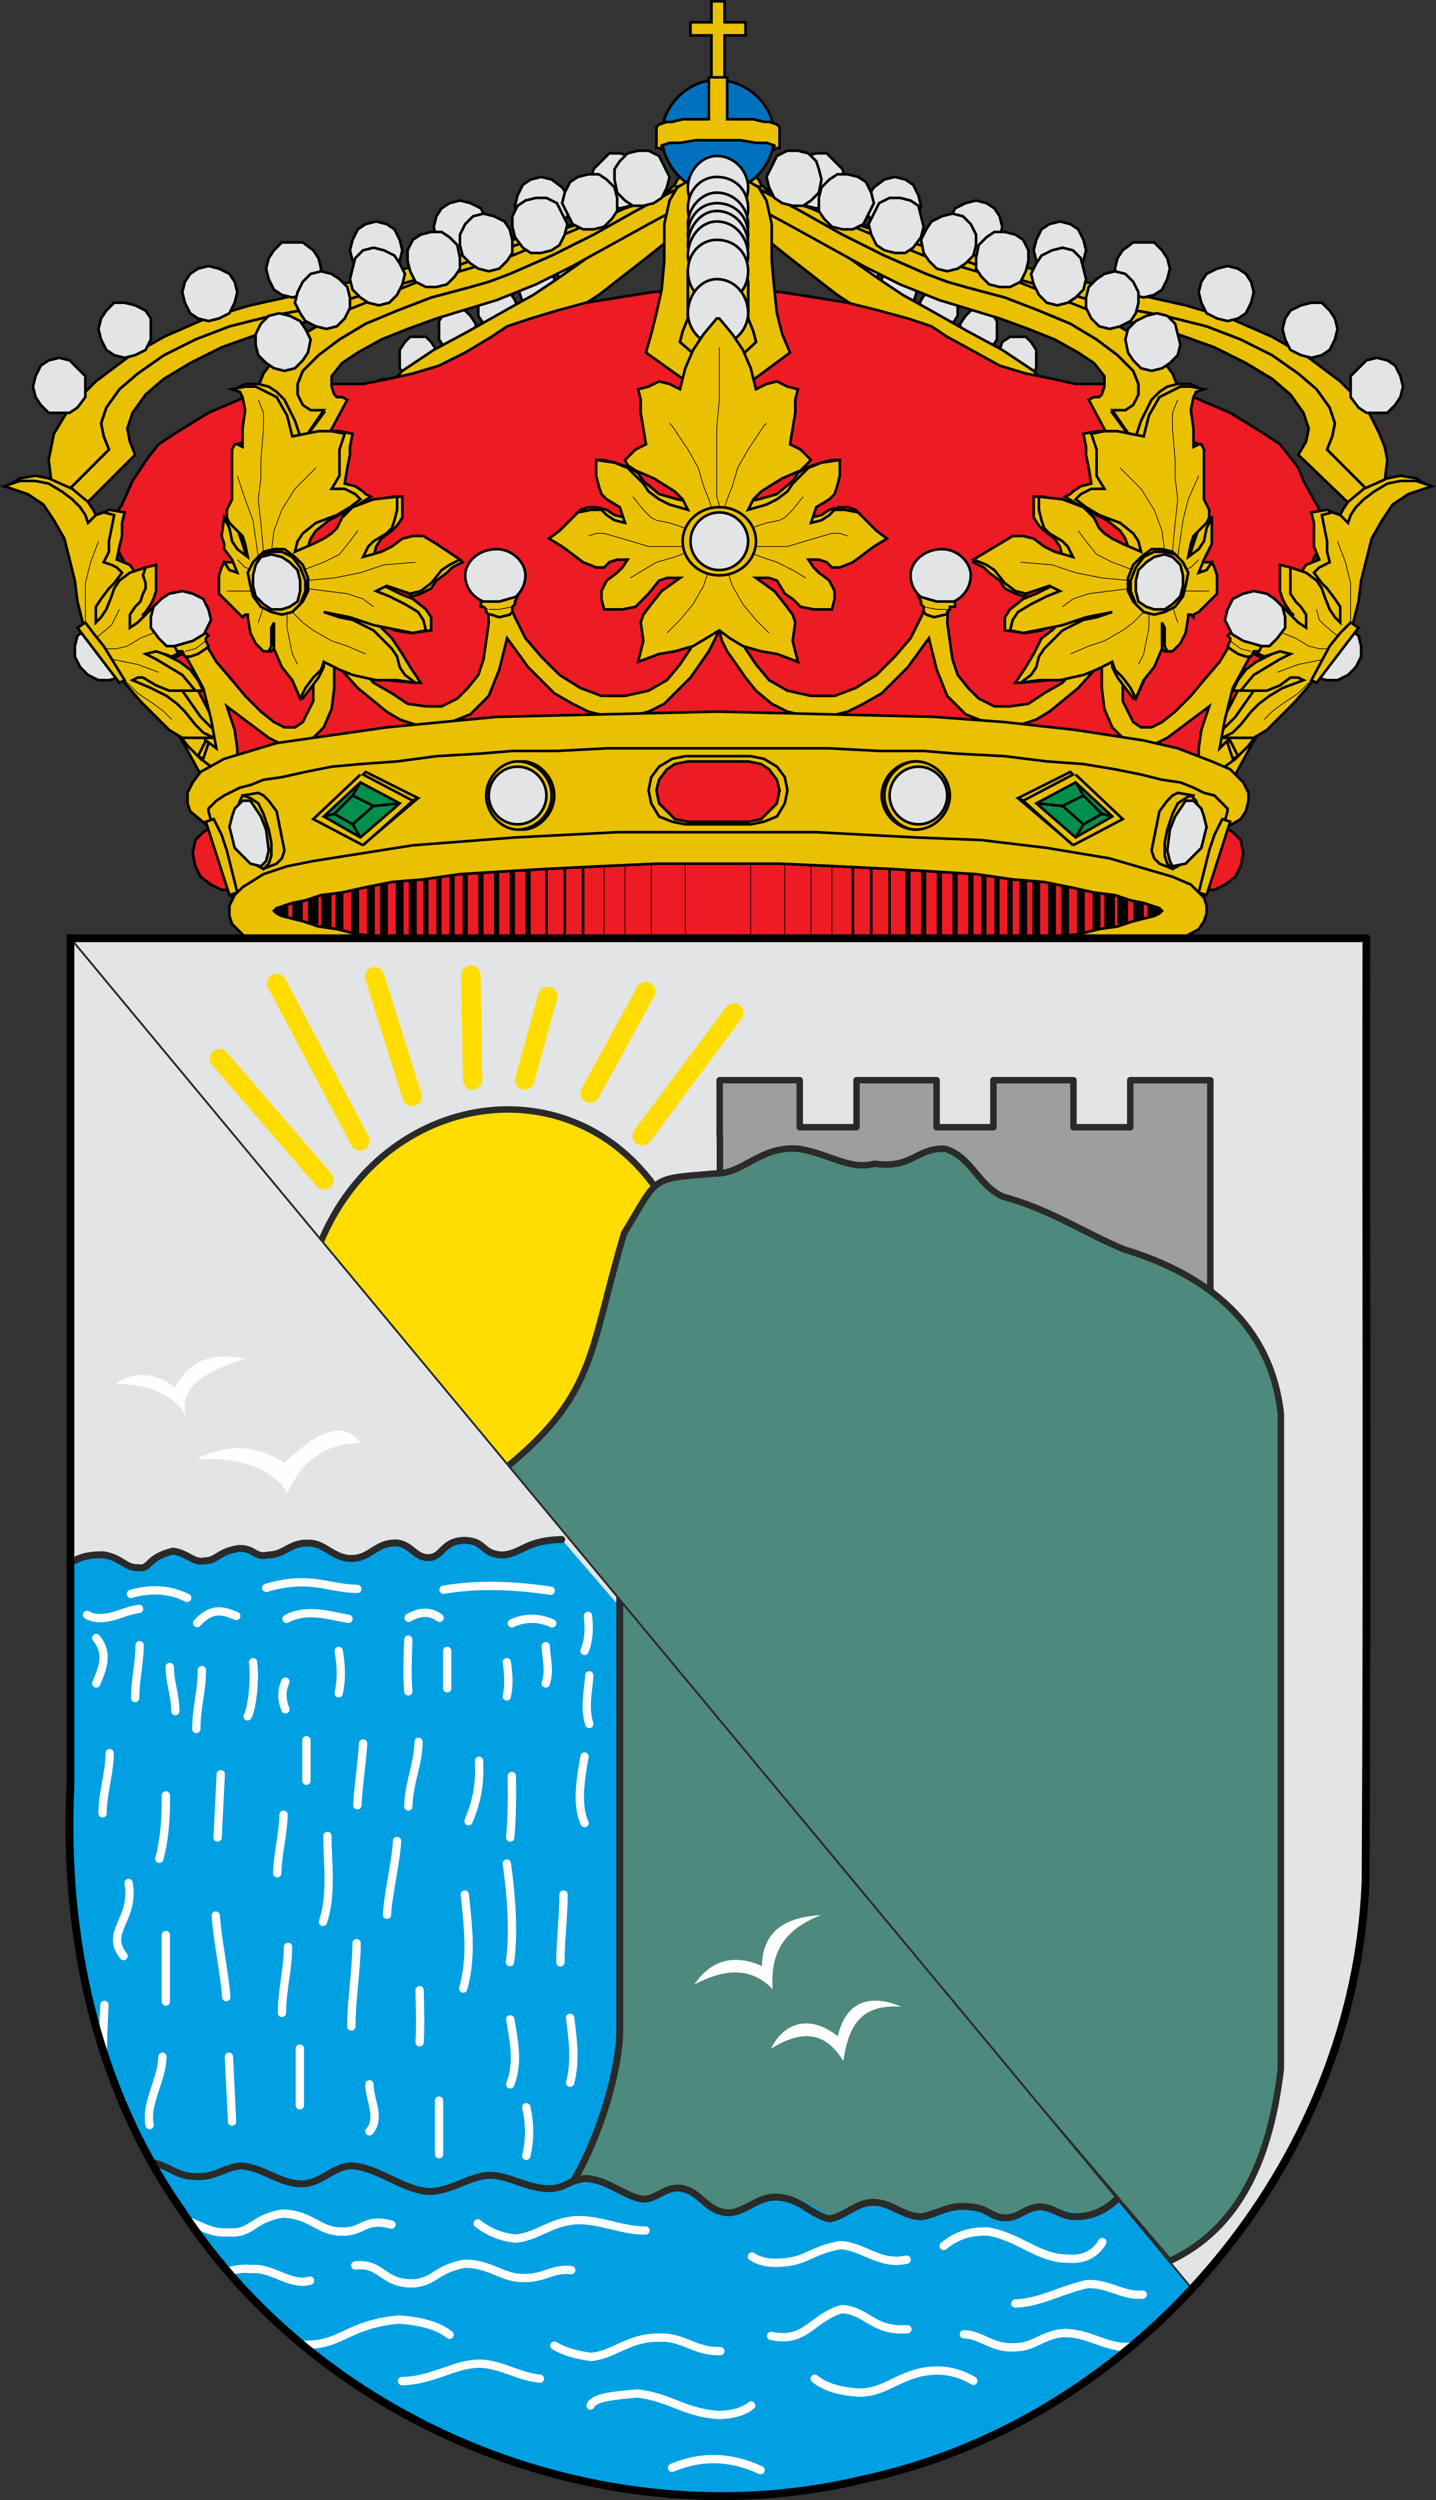 <?xml version="1.0" encoding="UTF-8" standalone="no"?>
<svg
   xmlns:dc="http://purl.org/dc/elements/1.1/"
   xmlns:cc="http://creativecommons.org/ns#"
   xmlns:rdf="http://www.w3.org/1999/02/22-rdf-syntax-ns#"
   xmlns:svg="http://www.w3.org/2000/svg"
   xmlns="http://www.w3.org/2000/svg"
   xmlns:sodipodi="http://sodipodi.sourceforge.net/DTD/sodipodi-0.dtd"
   xmlns:inkscape="http://www.inkscape.org/namespaces/inkscape"
   inkscape:version="1.0 (4035a4fb49, 2020-05-01)"
   sodipodi:docname="Barro.svg"
   id="svg321"
   version="1.1"
   viewBox="0 0 155.914 271.29"
   style="clip-rule:evenodd;fill-rule:evenodd;image-rendering:optimizeQuality;shape-rendering:geometricPrecision;text-rendering:geometricPrecision"
   height="271.29mm"
   width="155.914mm"
   xml:space="preserve"><rect x="0" y="0" width="155.914" height="271.29" fill="#333333" stroke="none"/><sodipodi:namedview
   inkscape:current-layer="svg321"
   inkscape:window-maximized="0"
   inkscape:window-y="0"
   inkscape:window-x="0"
   inkscape:cy="513.58753"
   inkscape:cx="292.61202"
   inkscape:zoom="0.49085999"
   showgrid="false"
   id="namedview323"
   inkscape:window-height="480"
   inkscape:window-width="803"
   inkscape:pageshadow="2"
   inkscape:pageopacity="0"
   guidetolerance="10"
   gridtolerance="10"
   objecttolerance="10"
   borderopacity="1"
   bordercolor="#666666"
   pagecolor="#ffffff" />
 <defs
   id="defs10">
  <style
   id="style2"
   type="text/css">
   <![CDATA[
    .str9 {stroke:#2A2A29;stroke-width:0.2}
    .str2 {stroke:black;stroke-width:0.076}
    .str1 {stroke:black;stroke-width:0.284}
    .str0 {stroke:#010101;stroke-width:0.284}
    .str3 {stroke:black;stroke-width:0.569}
    .str7 {stroke:#2A2A29;stroke-width:0.701;stroke-linecap:round;stroke-linejoin:round}
    .str11 {stroke:#2A2A29;stroke-width:0.752;stroke-linecap:round;stroke-linejoin:round}
    .str12 {stroke:black;stroke-width:0.847}
    .str4 {stroke:black;stroke-width:0.853}
    .str10 {stroke:#FEFEFE;stroke-width:0.903;stroke-linecap:round;stroke-linejoin:round}
    .str5 {stroke:black;stroke-width:1.138}
    .str6 {stroke:black;stroke-width:1.422}
    .str8 {stroke:#FFDD00;stroke-width:2.103;stroke-linecap:round;stroke-linejoin:round}
    .fil5 {fill:none}
    .fil12 {fill:none;fill-rule:nonzero}
    .fil13 {fill:#00A0E3}
    .fil11 {fill:#4D897C}
    .fil9 {fill:#9D9E9E}
    .fil14 {fill:#FEFEFE}
    .fil10 {fill:#FFDD00}
    .fil4 {fill:#0071BC}
    .fil7 {fill:#008F4C}
    .fil1 {fill:#E3E4E5}
    .fil2 {fill:#EAC102}
    .fil8 {fill:#ED1C24}
    .fil6 {fill:#E3E4E5;fill-rule:nonzero}
    .fil0 {fill:#EAC102;fill-rule:nonzero}
    .fil3 {fill:#ED1C24;fill-rule:nonzero}
   ]]>
  </style>
     <clipPath
   style="clip-rule:nonzero"
   id="id0">
      <path
   id="path4"
   d="M 156.996,260.983 35.226,114.427 h 140.71 c -0.058,34.077 0.116,68.158 -0.088,102.232 -0.588,16.543 -7.708,32.311 -18.852,44.323 z" />
     </clipPath>
     <clipPath
   style="clip-rule:nonzero"
   id="id1">
      <path
   id="path7"
   d="M 156.998,260.982 35.227,114.427 v 91.998 c -0.77,16.085 2.672,32.608 12.02,45.96 15.609,23.875 46.565,35.98 74.218,29.245 13.721,-2.965 26.077,-10.455 35.533,-20.648 z" />
     </clipPath>
 </defs>
 <g
   transform="translate(-27.58,-12.613)"
   id="Capa_x0020_1">
  <g
   id="_542887608">
   <g
   id="g259">
    <polygon
   points="35.425,68.788 42.251,61.962 41.682,60.54 41.398,59.118 41.967,57.411 43.389,55.42 45.38,53.714 48.224,52.007 51.637,50.3 55.619,48.878 59.886,47.74 64.436,46.887 69.841,45.749 75.529,44.043 81.502,42.052 87.475,40.061 93.164,38.07 98.284,36.648 100.559,36.363 102.835,36.079 104.541,36.079 105.963,36.363 103.403,32.381 102.266,32.381 100.844,32.95 97.715,34.372 94.302,35.794 91.173,36.648 86.053,38.354 79.511,40.63 72.969,42.905 66.996,44.612 64.152,45.465 61.592,46.034 57.041,46.887 52.49,48.025 48.793,49.447 45.38,51.154 42.535,53.145 40.544,54.851 39.122,56.842 38.838,57.696 38.553,58.549 38.838,59.971 39.407,61.393 33.718,67.082 34.571,67.935 "
   class="fil0 str0"
   id="_543780136" />
    <polygon
   points="38.838,59.971 38.553,58.549 38.838,57.696 39.122,56.842 40.544,54.851 42.535,53.145 45.38,51.154 48.793,49.447 52.49,48.025 57.041,46.887 61.592,46.034 64.152,45.465 66.996,44.612 72.969,42.905 79.511,40.63 86.053,38.354 91.173,36.648 83.209,38.639 74.96,40.914 66.996,42.905 63.299,43.758 59.886,44.612 54.766,45.749 49.931,47.172 45.38,49.163 41.398,51.438 37.984,53.998 35.14,56.842 33.434,59.687 33.149,61.109 32.865,62.531 33.149,64.806 33.434,65.944 33.718,67.082 39.407,61.393 "
   class="fil0 str0"
   id="_543780064" />
    <polygon
   points="96.862,34.372 96.008,34.941 94.871,35.225 93.733,34.941 92.88,34.372 92.026,33.234 91.742,32.097 92.026,30.959 92.88,30.106 93.733,29.253 94.871,29.253 96.008,29.537 96.862,30.106 97.43,30.959 97.715,32.097 97.43,33.234 "
   class="fil1 str1"
   id="_543779992" />
    <polygon
   points="88.613,36.932 87.475,37.785 86.338,37.785 85.2,37.785 84.347,36.932 83.778,36.079 83.493,34.941 83.778,33.803 84.347,32.666 85.2,32.097 86.338,31.812 87.475,32.097 88.613,32.95 89.182,33.803 89.466,34.941 89.182,36.079 "
   class="fil1 str1"
   id="_543779920" />
    <polygon
   points="79.796,39.492 78.658,40.061 77.52,40.345 76.383,40.061 75.529,39.492 74.96,38.639 74.676,37.217 74.96,36.079 75.529,35.225 76.383,34.657 77.52,34.372 78.658,34.657 79.796,35.225 80.365,36.363 80.649,37.501 80.365,38.639 "
   class="fil1 str1"
   id="_543779848" />
    <polygon
   points="70.409,41.767 69.556,42.336 68.418,42.621 67.281,42.336 66.427,41.767 65.859,40.914 65.574,39.776 65.859,38.639 66.427,37.501 67.281,36.932 68.418,36.648 69.556,36.932 70.409,37.501 70.978,38.639 71.263,39.776 70.978,40.914 "
   class="fil1 str1"
   id="_543779776" />
    <polygon
   points="61.592,44.043 60.455,44.612 59.317,44.896 58.179,44.612 57.326,44.043 56.757,42.905 56.472,41.767 56.757,40.63 57.326,39.776 58.179,38.923 59.317,38.923 60.455,38.923 61.592,39.776 62.161,40.63 62.446,41.767 62.161,42.905 "
   class="fil1 str1"
   id="_543779704" />
    <polygon
   points="52.49,46.603 51.353,47.172 50.215,47.456 49.077,47.172 48.224,46.603 47.655,45.465 47.371,44.327 47.655,43.19 48.224,42.336 49.077,41.767 50.215,41.483 51.353,41.767 52.49,42.336 53.059,43.19 53.344,44.327 53.059,45.465 "
   class="fil1 str1"
   id="_543779632" />
    <polygon
   points="43.389,50.585 42.251,51.154 41.113,51.438 39.975,51.154 39.122,50.585 38.553,49.447 38.269,48.309 38.553,47.172 39.122,46.318 39.975,45.465 41.113,45.465 42.251,45.749 43.389,46.318 43.958,47.172 43.958,48.309 43.958,49.447 "
   class="fil1 str1"
   id="_543779560" />
    <polygon
   points="35.993,56.842 35.14,57.411 34.002,57.411 32.865,57.411 32.011,56.558 31.443,55.705 31.158,54.567 31.443,53.429 32.011,52.291 32.865,51.722 34.002,51.438 35.14,51.722 35.993,52.576 36.847,53.429 36.847,54.567 36.847,55.705 "
   class="fil1 str1"
   id="_543779488" />
    <polygon
   points="175.649,68.788 168.538,61.962 169.391,60.54 169.676,59.118 169.107,57.411 167.685,55.42 165.694,53.714 162.85,52.007 159.436,50.3 155.454,48.878 151.188,47.74 146.637,46.887 141.233,45.749 135.544,44.043 129.571,42.052 123.598,40.061 117.909,38.07 112.79,36.648 110.514,36.363 108.239,36.079 106.532,36.079 105.11,36.363 107.67,32.381 108.808,32.381 110.23,32.95 113.359,34.372 116.772,35.794 119.616,36.648 125.02,38.354 131.562,40.63 138.104,42.905 144.077,44.612 146.921,45.465 149.481,46.034 154.032,46.887 158.583,48.025 162.281,49.447 165.694,51.154 168.538,53.145 170.529,54.851 171.951,56.842 172.236,57.696 172.52,58.549 172.236,59.971 171.667,61.393 177.355,67.082 176.502,67.935 "
   class="fil0 str0"
   id="_543779416" />
    <polygon
   points="172.236,59.971 172.52,58.549 172.236,57.696 171.951,56.842 170.529,54.851 168.538,53.145 165.694,51.154 162.281,49.447 158.583,48.025 154.032,46.887 149.481,46.034 146.921,45.465 144.077,44.612 138.104,42.905 131.562,40.63 125.02,38.354 119.616,36.648 127.864,38.639 136.113,40.914 144.077,42.905 147.775,43.758 151.188,44.612 156.308,45.749 161.143,47.172 165.694,49.163 169.676,51.438 173.089,53.998 175.933,56.842 177.355,59.687 177.924,61.109 178.209,62.531 177.924,64.806 177.64,65.944 177.355,67.082 171.667,61.393 "
   class="fil0 str0"
   id="_543779344" />
    <polygon
   points="114.212,34.372 115.065,34.941 116.203,35.225 117.341,34.941 118.194,34.372 119.047,33.234 119.332,32.097 119.047,30.959 118.194,30.106 117.341,29.253 116.203,29.253 115.065,29.537 114.212,30.106 113.643,30.959 113.359,32.097 113.643,33.234 "
   class="fil1 str1"
   id="_543779272" />
    <polygon
   points="122.46,36.932 123.598,37.785 124.736,37.785 125.874,37.785 126.727,36.932 127.296,36.079 127.58,34.941 127.296,33.803 126.727,32.666 125.874,32.097 124.736,31.812 123.598,32.097 122.46,32.95 121.892,33.803 121.607,34.941 121.892,36.079 "
   class="fil1 str1"
   id="_543779200" />
    <polygon
   points="131.278,39.492 132.415,40.061 133.553,40.345 134.691,40.061 135.544,39.492 136.113,38.639 136.397,37.217 136.113,36.079 135.544,35.225 134.691,34.657 133.553,34.372 132.415,34.657 131.278,35.225 130.709,36.363 130.424,37.501 130.709,38.639 "
   class="fil1 str1"
   id="_543779128" />
    <polygon
   points="140.664,41.767 141.517,42.336 142.655,42.621 143.793,42.336 144.646,41.767 145.215,40.914 145.499,39.776 145.215,38.639 144.646,37.501 143.793,36.932 142.655,36.648 141.517,36.932 140.664,37.501 140.095,38.639 139.811,39.776 140.095,40.914 "
   class="fil1 str1"
   id="_543779056" />
    <polygon
   points="149.481,44.043 150.619,44.612 151.757,44.896 152.894,44.612 153.748,44.043 154.317,42.905 154.601,41.767 154.317,40.63 153.748,39.776 152.894,38.923 151.757,38.923 150.619,38.923 149.481,39.776 148.912,40.63 148.628,41.767 148.912,42.905 "
   class="fil1 str1"
   id="_543778984" />
    <polygon
   points="158.583,46.603 159.721,47.172 160.858,47.456 161.996,47.172 162.85,46.603 163.418,45.465 163.703,44.327 163.418,43.19 162.85,42.336 161.996,41.767 160.858,41.483 159.721,41.767 158.583,42.336 158.014,43.19 157.73,44.327 158.014,45.465 "
   class="fil1 str1"
   id="_543778912" />
    <polygon
   points="167.685,50.585 168.822,51.154 169.96,51.438 171.098,51.154 171.951,50.585 172.52,49.447 172.805,48.309 172.52,47.172 171.951,46.318 171.098,45.465 169.96,45.465 168.822,45.749 167.685,46.318 167.116,47.172 166.832,48.309 167.116,49.447 "
   class="fil1 str1"
   id="_543778840" />
    <polygon
   points="175.08,56.842 175.933,57.411 177.071,57.411 178.209,57.411 179.062,56.558 179.631,55.705 179.915,54.567 179.631,53.429 179.062,52.291 178.209,51.722 177.071,51.438 175.933,51.722 175.08,52.576 174.227,53.429 174.227,54.567 174.227,55.705 "
   class="fil1 str1"
   id="_543778768" />
    <polygon
   points="96.862,33.803 96.293,34.657 96.008,35.51 96.293,36.648 96.862,37.501 97.43,38.07 98.284,38.07 99.137,38.07 99.706,37.501 100.275,36.648 100.275,35.794 100.275,34.657 99.706,33.803 99.137,33.519 98.284,33.234 97.43,33.234 "
   class="fil1 str1"
   id="_543778696" />
    <polygon
   points="92.88,36.932 92.311,37.501 92.311,38.639 92.311,39.492 92.88,40.345 93.448,40.914 94.302,41.199 95.155,40.914 95.724,40.345 96.293,39.492 96.293,38.639 96.293,37.785 95.724,36.932 95.155,36.363 94.302,36.079 93.448,36.363 "
   class="fil1 str1"
   id="_543778624" />
    <polygon
   points="88.613,39.492 88.044,40.345 88.044,41.483 88.044,42.336 88.613,43.19 89.182,43.758 90.035,44.043 90.888,43.758 91.457,43.19 92.026,42.336 92.026,41.483 92.026,40.63 91.457,39.776 90.888,39.208 90.035,38.923 89.182,39.208 "
   class="fil1 str1"
   id="_543778552" />
    <polygon
   points="84.347,42.052 84.062,42.621 83.778,43.758 84.062,44.612 84.347,45.465 84.915,46.034 85.769,46.318 86.622,46.034 87.475,45.465 87.76,44.612 88.044,43.758 87.76,42.905 87.475,42.052 86.622,41.483 85.769,41.199 85.2,41.483 "
   class="fil1 str1"
   id="_543778480" />
    <polygon
   points="80.08,44.327 79.511,44.896 79.511,46.034 79.511,46.887 80.08,47.74 80.649,48.309 81.502,48.594 82.356,48.309 82.924,47.74 83.493,47.172 83.778,46.034 83.493,45.181 82.924,44.327 82.356,43.758 81.502,43.474 80.649,43.758 "
   class="fil1 str1"
   id="_543778408" />
    <polygon
   points="75.814,46.603 75.245,47.456 75.245,48.594 75.245,49.447 75.814,50.3 76.383,50.869 77.236,51.154 78.089,50.869 78.658,50.3 79.227,49.447 79.227,48.594 79.227,47.74 78.658,46.887 78.089,46.318 77.236,46.034 76.383,46.318 "
   class="fil1 str1"
   id="_543778336" />
    <polygon
   points="71.547,49.731 70.978,50.585 70.978,51.438 70.978,52.576 71.547,53.429 72.116,53.998 72.969,53.998 73.823,53.998 74.392,53.429 74.96,52.576 75.245,51.722 74.96,50.585 74.392,49.731 73.823,49.163 72.969,49.163 72.116,49.163 "
   class="fil1 str1"
   id="_543778264" />
    <polygon
   points="67.85,54.567 67.281,55.136 67.281,56.273 67.281,57.127 67.85,57.98 68.418,58.549 69.272,58.833 70.125,58.549 70.694,57.98 71.263,57.127 71.263,56.273 71.263,55.136 70.694,54.567 70.125,53.998 69.272,53.714 68.418,53.998 "
   class="fil1 str1"
   id="_543778192" />
    <polygon
   points="101.128,32.097 100.844,32.666 97.43,35.794 94.017,38.639 90.888,40.914 88.044,42.905 85.484,44.612 82.924,46.034 78.374,48.594 74.676,50.585 71.263,52.86 68.703,55.705 67.565,57.411 66.427,59.687 66.996,61.109 67.565,62.531 67.565,66.513 67.565,70.779 68.134,73.339 68.703,75.899 70.978,76.183 70.978,72.201 70.978,68.219 71.832,64.806 72.685,63.384 73.823,61.962 74.96,58.549 76.951,55.705 80.08,52.86 83.493,50.585 87.76,47.74 92.595,44.612 97.715,40.63 100.559,38.354 103.403,35.794 103.403,31.244 101.697,31.528 "
   class="fil2 str1"
   id="_543778120" />
    <polygon
   points="114.212,33.803 114.781,34.657 115.065,35.51 114.781,36.648 114.212,37.501 113.643,38.07 112.79,38.07 111.936,38.07 111.368,37.501 110.799,36.648 110.799,35.794 110.799,34.657 111.368,33.803 111.936,33.519 112.79,33.234 113.643,33.234 "
   class="fil1 str1"
   id="_543778048" />
    <polygon
   points="118.194,36.932 118.763,37.501 118.763,38.639 118.763,39.492 118.194,40.345 117.625,40.914 116.772,41.199 115.918,40.914 115.35,40.345 114.781,39.492 114.781,38.639 114.781,37.785 115.35,36.932 115.918,36.363 116.772,36.079 117.625,36.363 "
   class="fil1 str1"
   id="_543777976" />
    <polygon
   points="122.46,39.492 123.029,40.345 123.029,41.483 123.029,42.336 122.46,43.19 121.892,43.758 121.038,44.043 120.185,43.758 119.616,43.19 119.047,42.336 118.763,41.483 119.047,40.63 119.616,39.776 120.185,39.208 121.038,38.923 121.892,39.208 "
   class="fil1 str1"
   id="_543777904" />
    <polygon
   points="126.727,42.052 127.011,42.621 127.296,43.758 127.011,44.612 126.727,45.465 126.158,46.034 125.305,46.318 124.451,46.034 123.598,45.465 123.314,44.612 123.029,43.758 123.314,42.905 123.598,42.052 124.451,41.483 125.305,41.199 125.874,41.483 "
   class="fil1 str1"
   id="_543777832" />
    <polygon
   points="130.993,44.327 131.562,44.896 131.562,46.034 131.562,46.887 130.993,47.74 130.424,48.309 129.571,48.594 128.718,48.309 128.149,47.74 127.58,47.172 127.296,46.034 127.58,45.181 128.149,44.327 128.718,43.758 129.571,43.474 130.424,43.758 "
   class="fil1 str1"
   id="_543777760" />
    <polygon
   points="135.26,46.603 135.829,47.456 135.829,48.594 135.829,49.447 135.26,50.3 134.691,50.869 133.838,51.154 132.984,50.869 132.415,50.3 131.846,49.447 131.846,48.594 131.846,47.74 132.415,46.887 132.984,46.318 133.838,46.034 134.691,46.318 "
   class="fil1 str1"
   id="_543777688" />
    <polygon
   points="139.526,49.731 140.095,50.585 140.095,51.438 140.095,52.576 139.526,53.429 138.957,53.998 138.104,53.998 137.251,53.998 136.682,53.429 136.113,52.576 135.829,51.722 136.113,50.585 136.397,49.731 137.251,49.163 138.104,49.163 138.957,49.163 "
   class="fil1 str1"
   id="_543777616" />
    <polygon
   points="143.224,54.567 143.793,55.136 143.793,56.273 143.793,57.127 143.224,57.98 142.655,58.549 141.802,58.833 140.948,58.549 140.38,57.98 139.811,57.127 139.811,56.273 139.811,55.136 140.38,54.567 140.948,53.998 141.802,53.714 142.655,53.998 "
   class="fil1 str1"
   id="_543777544" />
    <polygon
   points="109.945,32.097 110.23,32.666 113.643,35.794 117.056,38.639 120.185,40.914 123.029,42.905 125.589,44.612 128.149,46.034 132.7,48.594 136.397,50.585 139.811,52.86 142.37,55.705 143.508,57.411 144.646,59.687 144.077,61.109 143.508,62.531 143.508,66.513 143.224,70.779 142.939,73.339 142.37,75.899 140.095,76.183 140.095,72.201 140.095,68.219 139.242,64.806 138.388,63.384 137.251,61.962 136.113,58.549 134.122,55.705 130.993,52.86 127.58,50.585 123.314,47.74 118.478,44.612 113.359,40.63 110.514,38.354 107.67,35.794 107.67,31.244 109.376,31.528 "
   class="fil2 str1"
   id="_543777472" />
    <polygon
   points="112.505,44.327 119.616,45.465 123.029,46.318 126.158,47.172 128.718,48.025 130.424,49.163 133.553,50.869 136.113,52.291 138.957,53.145 141.802,53.714 144.362,54.282 146.352,54.282 148.628,54.282 150.619,54.282 153.748,54.567 157.161,55.705 161.143,57.411 164.841,59.687 166.547,60.824 167.685,62.246 168.538,63.384 169.107,64.806 170.529,67.366 171.951,69.926 153.748,104.342 57.326,104.342 39.122,69.926 40.829,67.366 41.967,64.806 43.673,62.246 44.811,60.824 46.517,59.687 50.215,57.411 54.197,55.705 57.61,54.567 60.455,54.282 62.73,54.282 65.005,54.282 66.996,54.282 69.841,53.714 72.401,53.145 75.245,52.291 78.089,50.869 80.933,49.163 82.64,48.025 85.2,47.172 88.044,46.318 91.173,45.465 98.284,44.327 105.394,43.758 108.808,44.043 "
   class="fil3 str1"
   id="_543777400" />
    <path
   d="m 111.652,27.262 c 0,3.413 -2.844,6.258 -6.258,6.258 -3.129,0 -5.973,-2.844 -5.973,-6.258 0,-3.129 2.844,-5.973 5.973,-5.973 3.413,0 6.258,2.844 6.258,5.973 z"
   class="fil4 str1"
   id="_543777328" />
    <polygon
   points="102.55,15.031 102.55,16.453 104.826,16.453 104.826,21.573 106.248,21.573 106.248,16.453 108.523,16.453 108.523,15.031 106.248,15.031 106.248,12.755 104.826,12.755 104.826,15.031 "
   class="fil2 str1"
   id="_543777256" />
    <polygon
   points="102.835,25.555 101.697,25.555 100.559,25.839 99.99,25.839 99.137,26.124 98.853,26.408 98.853,26.408 98.853,28.684 98.853,28.684 98.853,28.684 99.137,28.684 99.706,28.968 99.421,28.684 99.421,28.399 100.275,28.115 101.412,28.115 103.119,27.83 105.679,27.83 107.954,27.83 109.661,28.115 110.799,28.115 111.652,28.399 111.652,28.684 111.368,28.968 111.936,28.684 112.221,28.684 112.221,28.684 112.221,28.684 112.221,26.408 112.221,26.408 112.221,26.408 111.936,26.124 111.083,25.839 110.514,25.839 109.376,25.555 108.239,25.555 106.532,25.555 106.532,21.004 104.541,21.004 104.541,25.555 "
   class="fil2 str1"
   id="_543777184" />
    <polygon
   points="153.748,61.678 153.179,62.531 152.326,63.1 151.757,63.384 150.903,63.669 150.05,63.953 145.784,55.989 146.352,55.705 146.921,55.705 147.206,55.42 147.49,54.567 147.49,53.429 146.352,52.007 144.646,50.869 142.086,49.447 139.242,48.309 136.113,47.172 129.571,45.181 125.305,43.474 121.323,41.483 113.074,36.932 109.376,34.941 105.963,33.519 103.119,32.666 101.981,32.666 100.844,32.95 102.55,32.381 104.541,32.097 107.101,32.381 109.945,33.234 110.23,33.234 114.496,35.51 119.047,38.07 123.598,40.345 128.149,42.336 130.424,43.19 132.415,43.758 136.682,44.896 140.38,46.318 143.793,47.74 146.637,49.447 148.912,51.154 150.619,52.86 151.188,54.282 151.188,55.136 151.188,55.705 150.619,56.558 150.619,57.127 150.05,57.411 149.481,57.411 148.344,57.411 151.472,61.678 153.179,60.824 154.601,59.402 154.885,58.833 154.317,60.824 "
   class="fil0 str0"
   id="_543777112" />
    <polygon
   points="153.179,60.824 151.472,61.678 148.344,57.127 149.766,57.127 150.619,56.558 151.188,55.42 151.188,54.282 150.619,52.86 148.912,51.154 146.637,49.447 143.793,47.74 140.38,46.318 136.682,44.896 132.415,43.758 130.424,43.19 128.149,42.336 123.598,40.345 119.047,38.07 114.496,35.51 110.23,33.234 109.945,33.234 115.634,35.225 121.607,37.785 127.864,40.345 133.553,42.052 138.104,43.19 142.37,44.896 146.637,46.603 150.05,48.594 153.179,50.869 154.032,52.007 154.885,53.145 155.454,54.567 155.739,55.989 155.454,57.411 154.885,58.833 154.601,59.402 "
   class="fil0 str0"
   id="_543777040" />
    <polygon
   points="111.652,34.088 112.505,34.657 113.643,34.941 114.781,34.941 115.634,34.372 116.487,33.519 116.772,32.097 116.487,30.959 116.203,30.106 115.35,29.253 114.212,28.968 113.074,28.968 111.936,29.537 111.368,30.675 110.799,31.812 111.083,32.95 "
   class="fil1 str1"
   id="_543776968" />
    <polygon
   points="140.38,44.612 141.233,45.465 142.37,45.749 143.508,45.465 144.362,44.896 145.215,44.043 145.499,42.905 145.215,41.767 144.93,40.63 144.077,39.776 142.939,39.492 141.802,39.776 140.664,40.345 140.095,41.199 139.526,42.336 139.811,43.474 "
   class="fil1 str1"
   id="_543776896" />
    <polygon
   points="146.068,47.172 146.921,48.025 148.059,48.309 149.197,48.025 150.334,47.456 150.903,46.603 151.188,45.465 151.188,44.327 150.619,43.19 149.766,42.336 148.628,42.052 147.49,42.336 146.637,42.905 145.784,43.758 145.499,44.896 145.499,46.034 "
   class="fil1 str1"
   id="_543776824" />
    <polygon
   points="150.619,51.722 151.472,52.576 152.61,52.86 153.748,52.576 154.601,52.007 155.454,51.154 155.739,50.016 155.454,48.878 155.17,47.74 154.317,46.887 153.179,46.603 152.041,46.887 150.903,47.456 150.05,48.309 149.766,49.447 150.05,50.869 "
   class="fil1 str1"
   id="_543776752" />
    <polygon
   points="117.056,36.363 117.909,37.217 119.047,37.501 120.185,37.501 121.323,36.932 121.892,35.794 122.46,34.657 122.176,33.519 121.607,32.381 120.754,31.812 119.616,31.528 118.478,31.528 117.625,32.097 116.772,32.95 116.487,34.088 116.487,35.51 "
   class="fil1 str1"
   id="_543776680" />
    <polygon
   points="122.745,39.208 123.598,39.776 124.736,40.061 125.874,40.061 126.727,39.492 127.58,38.354 127.864,37.217 127.58,36.079 127.296,34.941 126.442,34.372 125.305,34.088 124.167,34.088 123.029,34.657 122.46,35.794 121.892,36.932 122.176,38.07 "
   class="fil1 str1"
   id="_543776608" />
    <polygon
   points="128.433,40.914 129.287,41.767 130.424,42.052 131.562,41.767 132.415,41.199 133.269,40.345 133.553,39.208 133.553,38.07 132.984,36.932 132.131,36.079 130.993,35.794 129.856,36.079 128.718,36.648 128.149,37.501 127.58,38.639 127.864,40.061 "
   class="fil1 str1"
   id="_543776536" />
    <polygon
   points="134.122,42.621 134.975,43.474 136.113,43.758 137.251,43.758 138.388,43.19 138.957,42.052 139.242,40.914 139.242,39.776 138.673,38.639 137.82,38.07 136.682,37.785 135.544,37.785 134.691,38.354 133.838,39.208 133.553,40.63 133.553,41.767 "
   class="fil1 str1"
   id="_543776464" />
    <polygon
   points="57.326,61.678 57.895,62.531 58.748,63.1 59.317,63.384 60.17,63.669 61.023,63.953 65.29,55.989 64.721,55.705 64.152,55.705 63.868,55.42 63.583,54.567 63.583,53.429 64.721,52.007 66.427,50.869 68.987,49.447 71.832,48.309 74.96,47.172 81.502,45.181 85.769,43.474 89.751,41.483 97.999,36.932 101.697,34.941 105.11,33.519 107.954,32.666 109.092,32.666 110.23,32.95 108.523,32.381 106.532,32.097 103.972,32.381 101.128,33.234 100.844,33.234 96.577,35.51 92.026,38.07 87.475,40.345 82.924,42.336 80.649,43.19 78.658,43.758 74.392,44.896 70.694,46.318 67.281,47.74 64.436,49.447 62.161,51.154 60.455,52.86 59.886,54.282 59.886,55.705 60.455,56.558 60.455,57.127 61.023,57.411 61.592,57.411 62.73,57.411 59.601,61.678 57.61,60.824 56.472,59.402 56.188,58.833 56.757,60.824 "
   class="fil0 str0"
   id="_543776392" />
    <polygon
   points="57.61,60.824 59.601,61.678 62.73,57.127 61.308,57.127 60.455,56.558 59.886,55.42 59.886,54.282 60.455,52.86 62.161,51.154 64.436,49.447 67.281,47.74 70.694,46.318 74.392,44.896 78.658,43.758 80.649,43.19 82.924,42.336 87.475,40.345 92.026,38.07 96.577,35.51 100.844,33.234 101.128,33.234 95.439,35.225 89.466,37.785 83.209,40.345 77.52,42.052 72.969,43.19 68.703,44.896 64.436,46.603 61.023,48.594 57.895,50.869 57.041,52.007 56.188,53.145 55.619,54.567 55.335,55.989 55.619,57.411 56.188,58.833 56.472,59.402 "
   class="fil0 str0"
   id="_543776320" />
    <polygon
   points="99.421,34.088 98.568,34.657 97.43,34.941 96.293,34.941 95.439,34.372 94.586,33.519 94.302,32.097 94.302,30.959 94.871,30.106 95.724,29.253 96.862,28.968 97.999,28.968 99.137,29.537 99.706,30.675 100.275,31.812 99.99,32.95 "
   class="fil1 str1"
   id="_543776248" />
    <polygon
   points="70.694,44.612 69.841,45.465 68.703,45.749 67.565,45.465 66.712,44.896 65.859,44.043 65.574,42.905 65.859,41.767 66.143,40.63 66.996,39.776 68.134,39.492 69.272,39.776 70.409,40.345 70.978,41.199 71.547,42.336 71.263,43.474 "
   class="fil1 str1"
   id="_543776176" />
    <polygon
   points="65.005,47.172 64.152,48.025 63.014,48.309 61.877,48.025 60.739,47.456 60.17,46.603 59.601,45.465 59.886,44.327 60.455,43.19 61.308,42.336 62.446,42.052 63.583,42.336 64.436,42.905 65.29,43.758 65.574,44.896 65.574,46.034 "
   class="fil1 str1"
   id="_543776104" />
    <polygon
   points="60.455,51.722 59.601,52.576 58.464,52.86 57.326,52.576 56.472,52.007 55.619,51.154 55.335,50.016 55.335,48.878 55.904,47.74 56.757,46.887 57.895,46.603 59.032,46.887 60.17,47.456 60.739,48.309 61.308,49.447 61.023,50.869 "
   class="fil1 str1"
   id="_543776032" />
    <polygon
   points="94.017,36.363 93.164,37.217 92.026,37.501 90.888,37.501 89.751,36.932 89.182,35.794 88.613,34.657 88.897,33.519 89.466,32.381 90.32,31.812 91.457,31.528 92.595,31.528 93.448,32.097 94.302,32.95 94.586,34.088 94.586,35.51 "
   class="fil1 str1"
   id="_543775960" />
    <polygon
   points="88.329,39.208 87.475,39.776 86.338,40.061 85.2,40.061 84.347,39.492 83.493,38.354 83.209,37.217 83.209,36.079 83.778,34.941 84.631,34.372 85.769,34.088 86.906,34.088 88.044,34.657 88.613,35.794 89.182,36.932 88.897,38.07 "
   class="fil1 str1"
   id="_543775888" />
    <polygon
   points="82.64,40.914 81.787,41.767 80.649,42.052 79.511,41.767 78.658,41.199 77.805,40.345 77.52,39.208 77.52,38.07 78.089,36.932 78.942,36.079 80.08,35.794 81.218,36.079 82.356,36.648 82.924,37.501 83.209,38.639 83.209,40.061 "
   class="fil1 str1"
   id="_543775816" />
    <polygon
   points="76.951,42.621 76.098,43.474 74.96,43.758 73.823,43.758 72.685,43.19 72.116,42.052 71.832,40.914 71.832,39.776 72.401,38.639 73.254,38.07 74.392,37.785 75.529,37.785 76.383,38.354 77.236,39.208 77.52,40.63 77.52,41.767 "
   class="fil1 str1"
   id="_543775744" />
    <polygon
   points="100.275,34.372 99.706,36.932 99.706,39.776 99.706,40.345 99.706,40.914 99.421,44.043 98.853,46.603 98.284,48.878 97.715,50.869 105.679,56.558 113.359,50.869 112.505,48.878 111.936,46.603 111.652,44.043 111.368,40.914 111.368,40.345 111.368,39.776 111.368,36.932 110.799,34.372 109.945,32.95 108.523,32.097 108.523,34.088 108.523,34.657 108.523,34.941 108.523,36.079 108.523,37.501 108.523,38.923 108.523,40.63 108.523,42.052 108.808,43.19 108.808,43.474 108.808,47.172 109.376,48.594 109.661,49.731 105.679,53.429 101.412,49.731 101.697,48.594 102.266,47.172 102.266,43.474 102.266,43.19 102.266,42.052 102.55,40.63 102.55,38.923 102.55,37.501 102.55,36.079 102.55,34.941 102.55,34.657 102.55,34.088 102.55,32.097 101.128,32.95 "
   class="fil0 str1"
   id="_543775672" />
    <polygon
   points="102.55,34.657 102.55,34.941 102.55,36.079 102.55,37.501 102.55,38.923 102.55,40.63 102.266,42.052 102.266,43.19 102.266,43.474 102.266,47.172 101.697,48.594 101.412,49.731 105.679,53.429 109.661,49.731 109.376,48.594 108.808,47.172 108.808,43.474 108.808,43.19 108.523,42.052 108.523,40.63 108.523,38.923 108.523,37.501 108.523,36.079 108.523,34.941 108.523,34.657 108.523,34.088 108.523,32.097 107.101,31.528 105.679,31.244 105.679,31.244 103.972,31.528 102.55,32.097 102.55,34.088 "
   class="fil0 str1"
   id="_543775600" />
    <path
   d="m 108.808,32.95 c 0,1.991 -1.422,3.698 -3.413,3.698 -1.707,0 -3.129,-1.707 -3.129,-3.698 0,-1.707 1.422,-3.413 3.129,-3.413 1.991,0 3.413,1.707 3.413,3.413 z"
   class="fil1 str1"
   id="_543775528" />
    <path
   d="m 108.808,35.225 c 0,1.991 -1.422,3.413 -3.413,3.413 -1.707,0 -3.129,-1.422 -3.129,-3.413 0,-1.991 1.422,-3.413 3.129,-3.413 1.991,0 3.413,1.422 3.413,3.413 z"
   class="fil1 str1"
   id="_543775456" />
    <path
   d="m 108.808,36.932 c 0,1.991 -1.422,3.698 -3.413,3.698 -1.707,0 -3.129,-1.707 -3.129,-3.698 0,-1.707 1.422,-3.413 3.129,-3.413 1.991,0 3.413,1.706 3.413,3.413 z"
   class="fil1 str1"
   id="_543775384" />
    <path
   d="m 108.808,38.07 c 0,1.991 -1.422,3.413 -3.413,3.413 -1.707,0 -3.129,-1.422 -3.129,-3.413 0,-1.991 1.422,-3.413 3.129,-3.413 1.991,0 3.413,1.422 3.413,3.413 z"
   class="fil1 str1"
   id="_543775312" />
    <path
   d="m 108.808,39.208 c 0,1.707 -1.422,3.413 -3.413,3.413 -1.707,0 -3.129,-1.706 -3.129,-3.413 0,-1.991 1.422,-3.698 3.129,-3.698 1.991,0 3.413,1.707 3.413,3.698 z"
   class="fil1 str1"
   id="_543775240" />
    <path
   d="m 108.808,40.345 c 0,1.707 -1.422,3.413 -3.413,3.413 -1.707,0 -3.129,-1.707 -3.129,-3.413 0,-1.991 1.422,-3.698 3.129,-3.698 1.991,0 3.413,1.707 3.413,3.698 z"
   class="fil1 str1"
   id="_543775168" />
    <path
   d="m 108.808,42.052 c 0,1.991 -1.422,3.413 -3.413,3.413 -1.707,0 -3.129,-1.422 -3.129,-3.413 0,-1.991 1.422,-3.413 3.129,-3.413 1.991,0 3.413,1.422 3.413,3.413 z"
   class="fil1 str1"
   id="_543775096" />
    <path
   d="m 108.808,46.603 c 0,1.706 -1.422,3.413 -3.413,3.413 -1.707,0 -3.129,-1.707 -3.129,-3.413 0,-1.991 1.422,-3.698 3.129,-3.698 1.991,0 3.413,1.706 3.413,3.698 z"
   class="fil1 str1"
   id="_543775024" />
    <polygon
   points="49.362,96.662 50.499,97.8 51.353,98.653 52.206,99.222 53.059,99.222 53.344,98.938 53.344,98.085 53.344,96.662 52.775,94.671 48.793,86.992 48.224,86.423 47.371,86.423 46.802,86.992 46.517,87.561 45.664,90.121 47.655,93.534 "
   class="fil2 str1"
   id="_543774952" />
    <polygon
   points="48.793,91.258 47.086,88.983 45.38,86.423 43.673,83.294 43.104,83.01 42.251,83.01 41.682,83.294 41.682,83.863 44.242,88.13 46.233,91.258 47.94,93.534 49.362,94.956 49.931,92.965 "
   class="fil2 str1"
   id="_543774880" />
    <polygon
   points="161.712,96.662 160.574,97.8 159.721,98.653 158.867,99.222 158.014,99.222 157.73,98.938 157.73,98.085 157.73,96.662 158.299,94.671 162.281,86.992 162.85,86.423 163.703,86.423 164.272,86.992 164.556,87.561 165.409,90.121 163.418,93.534 "
   class="fil2 str1"
   id="_543774808" />
    <polygon
   points="163.134,93.534 164.841,91.258 166.832,88.13 169.391,83.863 169.391,83.294 168.822,83.01 167.969,83.01 167.4,83.294 165.694,86.423 163.703,88.983 162.281,91.258 160.858,92.965 161.712,94.956 "
   class="fil2 str1"
   id="_543774736" />
    <polygon
   points="31.443,64.237 32.865,64.522 35.425,65.66 37.131,67.082 37.7,67.935 37.984,68.504 38.838,68.219 39.407,67.935 41.113,68.219 40.829,69.357 40.829,70.779 40.544,71.917 40.26,73.339 41.682,73.908 42.251,74.761 43.389,74.192 44.526,73.908 44.526,75.615 44.526,76.752 44.242,77.606 43.958,78.174 43.389,79.028 43.104,79.312 43.389,79.881 45.38,77.89 47.655,77.89 48.224,78.174 48.793,78.743 49.362,79.312 50.215,79.312 49.646,80.166 49.077,81.303 47.94,83.294 46.802,83.863 45.38,83.579 47.086,84.432 48.224,85.285 49.077,86.423 49.646,87.561 48.224,87.561 47.371,87.561 49.362,90.405 51.353,92.396 50.499,92.68 45.664,90.405 41.398,86.707 36.562,79.881 36.278,69.073 34.856,67.935 33.434,66.797 32.865,66.228 31.727,65.66 30.305,65.375 28.314,65.375 29.736,64.522 "
   class="fil2 str1"
   id="_543774664" />
    <polygon
   points="32.296,67.366 33.434,69.073 34.571,71.064 35.709,75.615 35.993,77.89 36.562,80.166 41.113,86.707 42.82,88.698 44.526,90.405 45.949,91.827 47.371,92.68 48.508,92.68 49.077,92.68 49.646,92.68 50.784,92.68 49.646,92.112 48.793,91.258 47.655,89.836 46.802,88.983 45.664,88.13 43.958,87.276 41.967,86.423 42.535,86.139 43.104,86.139 44.526,86.992 45.949,87.561 47.086,87.561 48.793,87.561 47.371,85.854 45.949,85.001 44.526,84.148 43.389,83.579 44.526,83.294 45.38,83.579 46.233,83.863 46.802,83.579 47.655,83.01 48.224,81.872 48.508,80.734 49.362,79.597 48.224,79.028 47.086,78.459 45.949,77.89 44.526,78.174 43.958,78.743 43.389,79.312 42.535,80.166 41.682,80.734 41.682,79.312 42.251,78.459 42.82,77.89 43.104,77.037 43.389,76.468 43.389,75.899 43.104,75.046 43.389,74.192 41.682,74.761 40.544,75.615 39.975,76.468 39.691,77.321 39.122,78.743 38.553,79.597 37.984,80.166 37.984,79.028 37.984,78.459 38.553,77.606 39.407,76.468 39.975,75.899 40.829,74.761 40.26,74.192 39.691,73.908 38.838,73.624 39.407,72.486 39.407,71.348 39.691,69.926 39.975,68.504 38.838,68.219 37.984,68.504 37.131,69.357 36.847,68.504 36.278,67.651 35.425,66.797 34.287,65.944 32.865,65.091 31.443,64.806 29.736,64.806 28.029,65.375 30.589,66.228 "
   class="fil2 str1"
   id="_543774592" />
    <polyline
   points="38.269,71.348 37.416,73.624 36.847,75.899 36.847,78.174 36.847,80.45 "
   class="fil5 str2"
   id="_543774520" />
    <polyline
   points="40.544,78.743 39.691,80.45 37.984,81.872 "
   class="fil5 str2"
   id="_543774448" />
    <polyline
   points="45.664,81.019 44.242,81.303 42.82,81.872 41.398,82.725 40.26,83.01 39.122,83.01 "
   class="fil5 str2"
   id="_543774376" />
    <polyline
   points="39.691,84.148 42.535,84.716 44.811,85.57 "
   class="fil5 str2"
   id="_543774304" />
    <polyline
   points="40.829,86.139 42.535,87.845 44.242,88.983 45.38,89.836 46.233,90.689 "
   class="fil5 str2"
   id="_543774232" />
    <polygon
   points="39.407,86.423 38.269,86.423 37.131,85.854 36.278,85.001 35.709,83.863 35.709,82.725 35.993,81.588 36.847,81.019 36.847,80.734 40.544,86.139 "
   class="fil6 str1"
   id="_543774160" />
    <polygon
   points="40.544,86.707 41.113,86.423 38.838,82.725 37.7,81.303 36.847,80.166 35.993,80.734 "
   class="fil0 str1"
   id="_543774088" />
    <polygon
   points="179.631,64.237 178.209,64.522 175.649,65.66 173.942,67.082 173.373,67.935 173.089,68.504 172.236,68.219 171.667,67.935 169.96,68.219 170.245,69.357 170.245,70.779 170.245,71.917 170.814,73.339 169.391,73.908 168.822,74.761 167.685,74.192 166.547,73.908 166.547,75.615 166.547,76.752 166.832,77.606 167.116,78.174 167.685,79.028 167.969,79.312 167.685,79.881 165.694,77.89 163.418,77.89 162.85,78.174 162.281,78.743 161.712,79.312 160.858,79.312 161.427,80.166 161.996,81.303 163.134,83.294 164.272,83.863 165.694,83.579 163.987,84.432 162.85,85.285 161.996,86.423 161.427,87.561 162.85,87.561 163.703,87.561 161.712,90.405 159.721,92.396 160.574,92.68 165.409,90.405 169.676,86.707 174.511,79.881 174.796,69.073 176.218,67.935 177.64,66.797 178.209,66.228 179.346,65.66 180.769,65.375 182.76,65.375 181.337,64.522 "
   class="fil2 str1"
   id="_543774016" />
    <polygon
   points="178.778,67.366 177.64,69.073 176.502,71.064 175.364,75.615 175.08,77.89 174.511,80.166 169.96,86.707 168.254,88.698 166.547,90.405 165.125,91.827 163.703,92.68 162.565,92.68 161.996,92.68 161.427,92.68 160.29,92.68 161.427,92.112 162.281,91.258 163.418,89.836 164.272,88.983 165.409,88.13 166.832,87.276 169.107,86.423 168.538,86.139 167.685,86.139 166.547,86.992 165.125,87.561 163.987,87.561 162.281,87.561 163.703,85.854 165.125,85.001 166.547,84.148 167.685,83.579 166.547,83.294 165.694,83.579 164.841,83.863 164.272,83.579 163.418,83.01 162.85,81.872 162.565,80.734 161.712,79.597 162.85,79.028 163.987,78.459 165.125,77.89 166.547,78.174 167.116,78.743 167.685,79.312 168.538,80.166 169.391,80.734 169.391,79.312 168.822,78.459 168.254,77.89 167.685,77.037 167.685,76.468 167.685,75.899 167.685,75.046 167.685,74.192 169.391,74.761 170.529,75.615 171.098,76.468 171.382,77.321 171.951,78.743 172.52,79.597 173.089,80.166 173.089,79.028 173.089,78.459 172.52,77.606 171.667,76.468 171.098,75.899 170.245,74.761 170.814,74.192 171.382,73.908 171.951,73.624 171.667,72.486 171.667,71.348 171.382,69.926 171.098,68.504 172.236,68.219 173.089,68.504 173.942,69.357 174.227,68.504 174.796,67.651 175.649,66.797 176.787,65.944 178.209,65.091 179.631,64.806 181.337,64.806 183.044,65.375 180.484,66.228 "
   class="fil2 str1"
   id="_543773944" />
    <polyline
   points="172.805,71.348 173.658,73.624 174.227,75.899 174.227,78.174 174.227,80.45 "
   class="fil5 str2"
   id="_543773872" />
    <polyline
   points="170.529,78.743 170.814,79.881 171.382,80.45 173.089,81.872 "
   class="fil5 str2"
   id="_543773800" />
    <polyline
   points="165.409,81.019 166.832,81.303 168.254,81.872 169.676,82.725 170.814,83.01 171.951,83.01 "
   class="fil5 str2"
   id="_543773728" />
    <polyline
   points="171.382,84.148 168.538,84.716 166.263,85.57 "
   class="fil5 str2"
   id="_543773656" />
    <polyline
   points="170.245,86.139 168.538,87.845 166.832,88.983 165.694,89.836 164.841,90.689 "
   class="fil5 str2"
   id="_543773584" />
    <polygon
   points="171.667,86.423 172.805,86.423 173.942,85.854 174.796,85.001 175.364,83.863 175.364,82.725 175.08,81.588 174.227,81.019 174.227,80.734 170.529,86.139 "
   class="fil6 str1"
   id="_543773512" />
    <polygon
   points="170.529,86.707 169.96,86.423 171.951,82.725 173.089,81.303 174.227,80.166 175.08,80.734 "
   class="fil0 str1"
   id="_543773440" />
    <polygon
   points="104.826,75.046 104.257,79.028 103.403,81.019 102.55,83.01 101.412,84.716 99.99,86.423 97.999,87.561 95.439,88.13 92.88,88.13 90.604,87.276 88.329,85.854 86.338,83.863 84.631,81.872 83.493,79.597 82.64,77.606 82.356,75.899 82.071,75.33 81.218,75.046 80.649,75.33 80.365,75.899 80.649,80.166 80.08,84.148 79.511,85.854 78.374,87.276 77.236,88.414 75.529,89.267 73.823,89.267 71.832,88.983 70.125,87.845 68.134,86.707 66.427,84.716 64.721,82.725 61.877,77.89 61.308,77.037 60.455,77.037 59.886,77.321 59.886,77.89 60.739,80.45 61.308,83.01 61.592,85.001 61.592,86.992 61.592,88.698 61.023,89.836 60.455,90.974 59.601,91.543 58.464,91.543 57.326,90.974 55.904,89.836 54.197,88.13 52.775,86.423 51.068,84.432 48.508,80.166 47.94,79.881 47.086,79.881 46.517,80.166 46.517,80.734 47.94,84.148 49.646,87.276 50.499,90.689 51.068,93.818 49.931,92.965 49.362,94.956 50.499,95.809 51.353,96.378 52.206,96.378 52.775,96.094 53.344,95.24 53.344,93.818 53.059,91.827 52.206,89.267 54.481,90.974 56.757,92.68 57.895,93.249 59.317,93.534 60.17,93.534 61.308,92.965 62.73,91.543 63.583,89.552 63.868,87.276 63.868,84.432 66.427,87.276 69.556,89.836 70.978,90.689 72.685,91.258 74.392,91.543 75.814,91.258 78.658,90.121 80.649,88.13 81.787,85.285 82.64,81.872 84.915,85.001 87.76,87.845 89.751,88.983 91.457,89.836 93.733,90.405 95.724,90.405 97.999,89.836 99.706,88.983 101.128,87.561 102.55,86.139 104.541,83.294 105.11,82.157 105.679,81.019 105.963,82.157 106.532,83.294 108.523,86.139 109.661,87.561 111.368,88.983 113.074,89.836 115.35,90.405 117.341,90.405 119.616,89.836 121.323,88.983 123.314,87.845 126.158,85.001 128.433,81.872 129.287,85.285 130.424,88.13 132.415,90.121 135.26,91.258 136.682,91.543 138.388,91.258 140.095,90.689 141.517,89.836 144.646,87.276 147.206,84.432 147.206,87.276 147.49,89.552 148.344,91.543 149.766,92.965 150.903,93.534 151.757,93.534 153.179,93.249 154.317,92.68 156.592,90.974 158.867,89.267 158.014,91.827 157.73,93.818 157.73,95.24 158.299,96.094 158.867,96.378 159.721,96.378 160.574,95.809 161.712,94.956 160.858,92.965 160.005,93.818 160.574,90.689 161.427,87.276 163.134,84.148 164.556,80.734 164.556,80.166 163.987,79.881 163.134,79.881 162.565,80.166 160.005,84.432 158.299,86.423 156.876,88.13 155.17,89.836 153.748,90.974 152.61,91.543 151.472,91.543 150.619,90.974 150.05,89.836 149.481,88.698 149.481,86.992 149.481,85.001 149.766,83.01 150.334,80.45 151.188,77.89 151.188,77.321 150.619,77.037 149.766,77.037 149.197,77.89 146.352,82.725 144.646,84.716 142.939,86.707 140.948,87.845 139.242,88.983 137.251,89.267 135.544,89.267 133.838,88.414 132.7,87.276 131.562,85.854 130.993,84.148 130.424,80.166 130.709,75.899 130.424,75.33 129.856,75.046 129.287,75.046 128.718,75.899 128.433,77.606 127.58,79.597 126.442,81.872 124.736,83.863 122.745,85.854 120.469,87.276 118.194,88.13 115.634,88.13 113.074,87.561 111.083,86.423 109.661,84.716 108.523,83.01 107.67,81.019 106.817,79.028 106.248,75.046 105.963,74.761 105.679,74.477 105.11,74.761 "
   class="fil2 str1"
   id="_543773368" />
    <path
   d="m 132.984,75.046 c 0,1.707 -1.422,3.129 -3.129,3.129 -1.991,0 -3.413,-1.422 -3.413,-3.129 0,-1.422 1.422,-2.844 3.413,-2.844 1.707,0 3.129,1.422 3.129,2.844 z"
   class="fil1 str1"
   id="_543773296" />
    <polygon
   points="131.278,77.89 131.278,78.459 130.709,78.459 130.709,78.743 130.424,79.028 130.424,79.312 130.14,79.312 129.002,79.597 128.149,79.312 127.864,79.028 127.864,78.743 127.864,78.459 127.58,78.174 127.58,77.89 127.296,77.321 129.287,77.89 "
   class="fil2 str1"
   id="_543773224" />
    <path
   d="m 84.631,75.046 c 0,1.707 -1.422,3.129 -3.129,3.129 -1.991,0 -3.413,-1.422 -3.413,-3.129 0,-1.422 1.422,-2.844 3.413,-2.844 1.707,0 3.129,1.422 3.129,2.844 z"
   class="fil1 str1"
   id="_543773152" />
    <polygon
   points="79.796,77.89 79.796,78.459 80.08,78.459 80.365,78.743 80.365,79.028 80.649,79.312 80.933,79.312 81.787,79.597 82.924,79.312 83.209,79.028 83.209,78.743 83.209,78.459 83.493,78.174 83.493,77.89 83.778,77.321 81.787,77.89 "
   class="fil2 str1"
   id="_543773080" />
    <polygon
   points="45.664,82.725 46.802,82.725 48.224,82.725 49.362,82.157 49.931,81.019 50.499,79.881 50.215,78.743 49.646,77.606 48.508,77.037 47.371,76.752 45.949,77.037 45.095,77.606 44.242,78.459 43.958,79.597 43.958,80.734 44.811,81.872 "
   class="fil1 str1"
   id="_543773008" />
    <polygon
   points="46.517,82.725 46.802,83.294 47.086,83.294 47.371,83.294 47.655,83.863 48.224,83.863 49.077,83.579 49.931,83.01 50.215,82.725 50.215,82.725 49.931,82.157 49.931,81.872 50.215,81.588 49.931,81.303 48.508,82.157 "
   class="fil2 str1"
   id="_543772936" />
    <polygon
   points="165.409,82.725 164.272,82.725 162.85,82.725 161.712,82.157 161.143,81.019 160.574,79.881 160.858,78.743 161.427,77.606 162.565,77.037 163.703,76.752 165.125,77.037 165.978,77.606 166.832,78.459 167.116,79.597 167.116,80.734 166.263,81.872 "
   class="fil1 str1"
   id="_543772864" />
    <polygon
   points="164.556,82.725 164.272,83.294 163.987,83.294 163.703,83.294 163.418,83.863 162.85,83.863 161.996,83.579 161.143,83.01 160.858,82.725 160.858,82.725 161.143,82.157 161.143,81.872 160.858,81.588 161.143,81.303 162.565,82.157 "
   class="fil2 str1"
   id="_543772792" />
    <polygon
   points="93.164,62.531 94.302,62.815 96.008,63.384 96.862,63.953 97.43,64.806 99.137,66.228 101.128,66.797 102.55,67.082 103.119,67.082 103.403,67.082 101.412,72.77 90.32,68.504 90.32,68.219 90.604,67.935 91.457,67.651 92.311,67.651 93.448,67.935 94.302,68.504 95.439,68.788 96.862,68.788 92.595,62.531 "
   class="fil2 str1"
   id="_543772720" />
    <polygon
   points="117.909,62.531 116.772,62.815 115.065,63.384 114.212,63.953 113.643,64.806 111.936,66.228 109.945,66.797 108.523,67.082 107.954,67.082 107.67,67.082 109.661,72.77 120.754,68.504 120.754,68.219 120.469,67.935 119.616,67.651 118.763,67.651 117.625,67.935 116.772,68.504 115.634,68.788 114.212,68.788 118.478,62.531 "
   class="fil2 str1"
   id="_543772648" />
    <polygon
   points="102.835,50.585 101.981,52.576 101.412,54.851 100.275,54.282 99.137,53.998 97.999,54.567 96.862,54.851 97.146,55.989 97.146,57.411 97.43,59.118 97.715,60.824 97.146,61.109 96.577,61.393 95.439,62.531 95.724,63.1 96.577,63.669 98.568,64.522 100.844,65.944 101.697,66.797 102.266,67.935 100.275,67.366 99.137,66.797 97.999,65.944 97.43,65.091 96.577,64.237 95.724,63.384 94.302,62.815 92.311,62.531 92.311,64.237 92.595,65.375 92.88,66.228 93.448,66.797 94.871,67.651 95.155,68.504 95.439,69.357 94.302,69.073 93.448,68.504 92.88,67.935 91.742,67.935 90.32,68.219 89.182,69.357 88.329,70.21 87.191,71.064 88.613,71.917 89.751,72.77 90.888,73.624 92.311,74.192 93.164,74.192 93.733,73.624 94.586,73.339 95.724,73.339 95.155,74.192 94.586,74.761 93.448,75.615 92.88,76.752 92.88,77.606 93.164,78.743 95.155,78.743 96.577,78.459 97.43,77.606 97.999,77.037 99.137,75.615 99.99,75.33 101.412,75.33 99.421,76.752 98.284,78.174 97.43,79.312 97.146,80.166 97.43,82.157 97.146,83.294 96.862,84.432 99.137,83.579 100.844,83.294 102.835,82.725 104.257,81.872 105.679,81.019 106.817,81.872 108.239,82.725 110.23,83.294 111.936,83.579 114.212,84.432 113.927,83.294 113.643,82.157 113.927,80.166 113.643,79.312 112.79,78.174 111.652,76.752 109.661,75.33 111.083,75.33 111.936,75.615 112.79,77.037 113.643,77.606 114.496,78.459 115.918,78.743 117.909,78.743 118.194,77.606 118.194,76.752 117.625,75.615 116.487,74.761 115.918,74.192 115.35,73.339 116.487,73.339 117.341,73.624 117.909,74.192 118.763,74.192 120.185,73.624 121.323,72.77 122.46,71.917 123.882,71.064 122.745,70.21 121.892,69.357 120.754,68.219 119.332,67.935 118.194,67.935 117.625,68.504 116.772,69.073 115.634,69.357 115.918,68.504 116.203,67.651 117.625,66.797 118.194,66.228 118.478,65.375 118.763,64.237 118.763,62.531 116.772,62.815 115.35,63.384 114.496,64.237 113.643,65.091 113.074,65.944 111.936,66.797 110.799,67.366 108.808,67.935 109.376,66.797 110.23,65.944 112.505,64.522 114.496,63.669 115.065,63.1 115.634,62.531 114.496,61.393 113.927,61.109 113.359,60.824 113.643,59.118 113.927,57.411 113.927,55.989 114.212,54.851 113.074,54.567 111.936,53.998 110.799,54.282 109.661,54.851 109.092,52.576 108.239,50.585 107.101,48.878 105.679,47.172 105.679,47.172 105.394,47.172 103.972,48.878 "
   class="fil2 str1"
   id="_543772576" />
    <polyline
   points="105.679,68.219 105.679,67.935 105.679,67.366 105.394,66.513 105.394,65.375 105.394,62.531 105.394,59.118 105.679,55.989 105.679,53.145 105.679,52.007 105.679,51.154 105.679,50.585 105.679,50.3 "
   class="fil5 str2"
   id="_543772504" />
    <polyline
   points="104.541,74.477 103.972,76.183 102.835,78.174 101.412,79.881 99.99,81.303 "
   class="fil5 str2"
   id="_543772432" />
    <polyline
   points="102.266,72.486 100.844,73.055 98.853,73.624 97.43,74.477 96.008,75.33 "
   class="fil5 str2"
   id="_543772360" />
    <polyline
   points="101.981,71.917 99.99,71.917 97.999,71.917 95.155,71.064 93.164,70.495 92.311,70.495 91.457,70.779 "
   class="fil5 str2"
   id="_543772288" />
    <polyline
   points="102.266,69.926 101.981,69.926 101.128,69.642 100.275,69.357 98.853,69.073 98.284,68.788 97.43,67.935 96.293,66.513 "
   class="fil5 str2"
   id="_543772216" />
    <polyline
   points="104.826,67.935 104.826,67.651 104.541,66.797 103.972,65.375 103.403,63.384 102.266,61.393 101.128,59.687 100.559,58.833 100.275,58.549 "
   class="fil5 str2"
   id="_543772144" />
    <polyline
   points="106.532,74.477 107.101,76.183 108.239,78.174 109.661,79.881 111.083,81.303 "
   class="fil5 str2"
   id="_543772072" />
    <polyline
   points="108.808,72.486 110.23,73.055 111.936,73.624 113.643,74.477 115.065,75.33 "
   class="fil5 str2"
   id="_543772000" />
    <polyline
   points="109.092,71.917 111.083,71.917 113.074,71.917 115.918,71.064 117.909,70.495 118.763,70.495 119.616,70.779 "
   class="fil5 str2"
   id="_543771928" />
    <polyline
   points="108.808,69.926 109.092,69.926 109.945,69.642 110.799,69.357 112.221,69.073 112.79,68.788 113.643,67.935 114.781,66.513 "
   class="fil5 str2"
   id="_543771856" />
    <polyline
   points="106.248,67.935 106.248,67.651 106.532,66.797 107.101,65.375 107.67,63.384 108.808,61.393 109.945,59.687 110.514,58.833 110.799,58.549 "
   class="fil5 str2"
   id="_543771784" />
    <path
   d="m 109.661,71.348 c 0,1.991 -1.707,3.698 -3.982,3.698 -2.275,0 -3.982,-1.707 -3.982,-3.698 0,-1.991 1.707,-3.698 3.982,-3.698 2.276,0 3.982,1.707 3.982,3.698 z"
   class="fil2 str1"
   id="_543771712" />
    <path
   d="m 108.808,71.348 c 0,1.707 -1.422,3.129 -3.129,3.129 -1.707,0 -3.129,-1.422 -3.129,-3.129 0,-1.707 1.422,-3.129 3.129,-3.129 1.707,0 3.129,1.422 3.129,3.129 z"
   class="fil1 str1"
   id="_543771640" />
    <polygon
   points="81.502,90.405 69.556,91.543 63.583,92.396 57.61,93.249 54.766,94.103 51.922,94.956 49.362,96.378 48.508,97.516 47.94,98.653 47.94,99.791 48.224,100.645 49.931,102.067 51.922,103.204 53.913,104.058 58.464,105.195 62.73,106.049 71.832,107.187 81.218,107.755 90.32,108.04 104.541,108.324 118.763,108.324 132.984,107.471 147.206,106.049 151.188,105.48 154.885,104.627 158.867,103.489 162.281,101.498 162.85,100.645 163.134,99.507 163.134,98.653 162.565,97.516 161.143,96.094 159.152,95.24 155.454,93.818 151.757,92.965 144.362,91.827 136.682,90.974 129.002,90.405 117.341,90.121 105.394,89.836 93.448,90.121 "
   class="fil2 str1"
   id="_543771568" />
    <polygon
   points="93.448,93.818 88.044,94.103 83.209,94.103 79.796,94.387 74.96,94.671 70.694,95.24 66.712,95.525 63.583,95.809 60.739,96.378 58.179,96.947 56.188,97.231 54.766,97.8 53.628,98.085 51.922,98.938 51.068,99.507 50.784,99.791 50.499,100.076 50.215,100.36 50.215,100.645 53.059,110.884 63.014,110.884 148.059,110.884 158.014,110.884 160.858,100.645 160.858,100.36 160.574,100.076 160.29,99.791 159.436,98.938 158.299,98.653 157.161,98.085 157.161,98.085 155.739,97.516 153.748,97.231 151.472,96.662 148.628,96.094 145.215,95.525 141.233,95.24 136.682,94.671 131.278,94.387 131.278,94.387 127.864,94.103 123.029,94.103 117.625,93.818 111.936,93.818 105.679,93.818 99.137,93.818 "
   class="fil2 str1"
   id="_543771496" />
    <path
   d="m 130.424,98.938 c 0,1.991 -1.707,3.698 -3.413,3.698 -1.991,0 -3.698,-1.707 -3.698,-3.698 0,-1.991 1.707,-3.698 3.698,-3.698 1.707,0 3.413,1.707 3.413,3.698 z"
   class="fil2 str1"
   id="_543771424" />
    <path
   d="m 130.709,98.938 c 0,1.991 -1.707,3.698 -3.698,3.698 -1.707,0 -3.413,-1.707 -3.413,-3.698 0,-1.991 1.706,-3.698 3.413,-3.698 1.991,0 3.698,1.707 3.698,3.698 z"
   class="fil2 str1"
   id="_543771352" />
    <path
   d="m 130.424,98.938 c 0,1.707 -1.422,3.129 -3.129,3.129 -1.707,0 -3.129,-1.422 -3.129,-3.129 0,-1.707 1.422,-3.129 3.129,-3.129 1.706,0 3.129,1.422 3.129,3.129 z"
   class="fil1 str1"
   id="_543771280" />
    <path
   d="m 87.76,98.938 c 0,1.991 -1.707,3.698 -3.413,3.698 -1.991,0 -3.698,-1.707 -3.698,-3.698 0,-1.991 1.707,-3.698 3.698,-3.698 1.707,0 3.413,1.707 3.413,3.698 z"
   class="fil2 str1"
   id="_543771208" />
    <path
   d="m 87.475,98.938 c 0,1.991 -1.707,3.698 -3.698,3.698 -1.707,0 -3.413,-1.707 -3.413,-3.698 0,-1.991 1.707,-3.698 3.413,-3.698 1.991,0 3.698,1.707 3.698,3.698 z"
   class="fil2 str1"
   id="_543771136" />
    <path
   d="m 86.906,98.938 c 0,1.707 -1.422,3.129 -3.129,3.129 -1.707,0 -3.129,-1.422 -3.129,-3.129 0,-1.707 1.422,-3.129 3.129,-3.129 1.707,0 3.129,1.422 3.129,3.129 z"
   class="fil1 str1"
   id="_543771064" />
    <polygon
   points="66.996,96.662 72.401,99.507 72.969,99.222 67.281,96.378 "
   class="fil5 str1"
   id="_543770992" />
    <polygon
   points="66.996,104.342 72.401,99.507 72.969,99.222 67.281,104.058 "
   class="fil5 str1"
   id="_543770920" />
    <polyline
   points="66.996,104.342 61.592,101.498 66.712,96.662 "
   class="fil5 str1"
   id="_543770848" />
    <polygon
   points="62.73,101.213 66.712,97.516 70.978,99.791 66.712,103.489 "
   class="fil7 str1"
   id="_543770776" />
    <polygon
   points="63.868,100.929 65.859,98.938 68.134,100.076 65.859,102.067 "
   class="fil5 str1"
   id="_543770704" />
    <line
   y2="102.067"
   x2="65.859"
   y1="103.489"
   x1="66.712"
   class="fil5 str1"
   id="_543770632" />
    <line
   y2="100.929"
   x2="63.868"
   y1="101.213"
   x1="62.73"
   class="fil5 str1"
   id="_543770560" />
    <line
   y2="99.791"
   x2="70.978"
   y1="100.076"
   x1="68.134"
   class="fil5 str1"
   id="_543770488" />
    <line
   y2="97.516"
   x2="66.712"
   y1="98.938"
   x1="65.859"
   class="fil5 str1"
   id="_543770416" />
    <polygon
   points="144.077,96.662 138.673,99.507 138.104,99.222 143.793,96.378 "
   class="fil5 str1"
   id="_543770344" />
    <polygon
   points="144.077,104.342 138.673,99.507 138.104,99.222 143.793,104.058 "
   class="fil5 str1"
   id="_543770272" />
    <polyline
   points="144.077,104.342 149.481,101.498 144.362,96.662 "
   class="fil5 str1"
   id="_543770200" />
    <polygon
   points="148.344,101.213 144.362,97.516 140.095,99.791 144.362,103.489 "
   class="fil7 str1"
   id="_543770128" />
    <polygon
   points="147.206,100.929 145.215,98.938 142.939,100.076 145.215,102.067 "
   class="fil5 str1"
   id="_543770056" />
    <line
   y2="102.067"
   x2="145.215"
   y1="103.489"
   x1="144.362"
   class="fil5 str1"
   id="_543769984" />
    <line
   y2="100.929"
   x2="147.206"
   y1="101.213"
   x1="148.344"
   class="fil5 str1"
   id="_543769912" />
    <line
   y2="99.791"
   x2="140.095"
   y1="100.076"
   x1="142.939"
   class="fil5 str1"
   id="_543769840" />
    <line
   y2="97.516"
   x2="144.362"
   y1="98.938"
   x1="145.215"
   class="fil5 str1"
   id="_543769768" />
    <polygon
   points="110.514,94.956 111.936,95.809 112.79,96.947 113.074,98.369 112.79,99.791 111.936,101.213 110.514,101.782 109.092,102.067 101.981,102.067 100.559,101.782 99.137,101.213 98.284,99.791 97.999,98.369 98.284,96.947 99.137,95.809 100.559,94.956 101.981,94.671 109.092,94.671 "
   class="fil0 str1"
   id="_543769696" />
    <polygon
   points="110.23,95.525 111.083,96.094 111.936,97.231 112.221,98.369 111.936,99.791 111.083,100.645 110.23,101.498 108.808,101.782 102.266,101.782 100.844,101.498 99.99,100.645 99.137,99.791 98.853,98.369 99.137,97.231 99.99,96.094 100.844,95.525 102.266,95.24 108.808,95.24 "
   class="fil3 str1"
   id="_543769624" />
    <path
   d="m 49.931,92.965 -0.853,1.707 0.569,0.284 0.569,-1.707 z m 111.212,0 v 0 l -0.284,0.284 0.569,1.707 0.569,-0.284 z"
   class="fil2 str1"
   id="_543769552" />
    <polygon
   points="55.619,54.282 56.757,54.567 57.61,55.136 58.464,55.989 59.601,58.264 60.17,59.971 62.73,59.402 64.436,59.402 65.859,59.687 65.574,61.109 65.574,61.962 65.29,63.384 65.005,65.091 66.143,65.375 66.996,65.944 67.281,66.228 67.85,66.513 65.574,67.935 63.299,69.073 61.877,70.21 61.308,71.064 61.023,71.917 65.29,71.348 66.427,69.642 67.565,68.219 68.987,67.082 70.125,66.513 71.263,66.513 71.263,67.935 71.263,68.788 70.694,69.642 70.125,70.21 68.987,71.064 68.418,71.917 68.134,73.055 69.272,73.055 70.978,73.055 74.107,73.055 75.529,73.055 76.667,73.055 77.52,73.339 77.805,73.624 76.667,74.192 76.098,74.761 74.96,75.615 74.392,76.468 73.254,77.037 72.401,77.321 71.547,76.752 70.978,76.183 70.125,75.899 69.272,76.183 69.272,76.183 69.841,76.468 70.978,77.037 72.401,77.606 73.823,78.743 74.392,79.597 74.392,80.734 74.392,81.019 72.116,81.303 70.409,81.019 69.272,80.45 68.134,79.881 69.272,81.019 70.125,81.872 71.263,83.579 72.116,85.001 72.685,85.854 73.254,86.707 72.685,86.707 69.556,86.423 67.281,85.854 65.005,84.716 62.73,83.863 62.73,85.001 62.161,86.139 61.308,87.276 60.455,88.414 60.17,88.414 57.61,82.725 57.326,83.01 57.041,83.294 56.472,83.294 53.628,76.468 52.775,75.899 52.206,75.046 52.206,74.477 51.922,73.624 52.49,73.624 52.775,73.624 53.344,73.624 52.206,70.779 51.922,68.788 52.775,69.073 53.059,69.357 53.344,69.926 53.913,71.633 54.481,73.339 55.904,68.788 53.344,60.824 54.766,60.255 54.766,59.402 54.766,58.833 55.05,57.411 55.05,56.558 55.05,55.989 54.197,55.42 53.059,54.851 54.197,54.282 "
   class="fil2 str1"
   id="_543769480" />
    <polygon
   points="55.335,54.567 56.472,55.136 57.61,55.705 58.748,57.696 59.317,59.971 62.161,59.402 63.583,59.402 65.005,59.687 64.436,61.393 64.436,62.815 64.436,64.237 63.583,65.66 65.005,65.66 65.574,65.944 66.143,66.228 66.712,66.797 65.574,67.651 64.152,68.504 61.877,69.357 60.455,70.495 59.886,71.348 59.601,72.486 61.592,71.633 62.73,71.064 63.583,70.495 64.152,69.926 64.721,68.788 65.29,68.219 65.859,67.651 68.134,66.797 70.694,66.513 70.694,67.935 70.409,69.073 70.125,69.926 69.556,70.495 68.134,71.348 67.565,71.917 66.996,73.055 68.987,72.486 70.125,71.917 71.263,71.064 72.401,70.779 73.538,70.779 74.96,71.633 77.52,73.339 76.383,73.908 75.529,74.477 74.392,75.899 73.254,76.752 72.116,77.037 71.263,76.752 70.409,76.468 69.556,76.183 68.418,76.752 69.841,77.321 71.547,78.174 72.969,79.028 73.538,79.881 73.823,81.019 72.401,81.303 70.978,81.019 68.134,80.45 65.574,79.597 62.73,79.028 64.436,79.597 65.859,79.881 68.134,81.019 69.272,82.157 70.125,83.01 70.694,83.863 70.978,85.001 71.547,85.854 72.685,86.707 70.694,86.423 68.418,86.423 65.859,85.854 64.436,85.285 62.73,84.432 62.446,85.285 61.592,86.139 60.739,87.276 60.17,88.414 59.317,86.423 58.179,85.001 57.326,83.01 57.326,81.588 57.326,80.166 57.041,80.734 57.041,81.872 57.041,82.725 56.757,83.294 56.188,83.294 55.335,82.441 54.766,81.303 54.481,79.597 54.481,79.312 54.197,79.312 53.913,79.597 53.628,79.312 53.344,79.028 52.49,78.174 51.353,77.037 51.353,76.183 51.353,75.046 51.637,74.192 51.922,73.624 52.49,74.477 53.344,74.761 52.775,73.339 51.922,72.201 51.922,71.633 51.637,70.779 51.922,68.788 52.49,69.926 52.775,71.348 53.344,72.201 54.481,73.055 54.197,71.633 53.913,70.779 52.775,69.642 52.49,69.357 52.206,68.788 52.206,67.935 52.775,66.797 52.775,65.944 52.775,64.806 52.775,62.531 52.775,61.393 53.059,60.824 53.344,60.824 53.913,61.109 53.913,59.118 54.197,57.127 53.913,55.705 53.628,55.136 52.775,54.851 54.197,54.567 "
   class="fil2 str1"
   id="_543769408" />
    <polyline
   points="56.188,72.486 55.904,69.357 55.619,66.797 55.904,64.522 55.904,62.531 56.188,59.118 56.188,57.411 55.619,55.989 "
   class="fil5 str2"
   id="_543769336" />
    <polyline
   points="61.877,63.384 59.601,65.66 58.179,67.935 57.326,70.21 57.041,72.486 "
   class="fil5 str2"
   id="_543769264" />
    <polyline
   points="60.739,75.615 63.868,75.33 66.712,74.761 69.272,73.908 72.685,73.624 "
   class="fil5 str2"
   id="_543769192" />
    <polyline
   points="60.455,74.477 62.73,73.624 64.436,72.77 65.574,71.348 66.427,70.21 "
   class="fil5 str2"
   id="_543769120" />
    <polyline
   points="60.739,76.468 63.014,76.752 65.29,77.037 66.996,77.606 68.134,78.459 "
   class="fil5 str2"
   id="_543769048" />
    <polyline
   points="59.317,79.028 60.455,80.166 61.592,81.019 63.583,82.157 65.29,82.725 67.281,83.579 "
   class="fil5 str2"
   id="_543768976" />
    <polyline
   points="58.748,78.743 58.748,80.734 59.032,82.157 59.317,83.579 59.886,84.716 "
   class="fil5 str2"
   id="_543768904" />
    <line
   y2="80.166"
   x2="55.619"
   y1="78.459"
   x1="56.188"
   class="fil5 str2"
   id="_543768832" />
    <polyline
   points="55.05,76.752 54.197,76.752 53.628,76.752 53.059,76.752 52.206,76.752 "
   class="fil5 str2"
   id="_543768760" />
    <polyline
   points="55.05,74.477 54.197,74.192 53.344,73.339 "
   class="fil5 str2"
   id="_543768688" />
    <polyline
   points="55.619,73.055 55.05,69.073 54.197,66.797 53.344,64.237 "
   class="fil5 str2"
   id="_543768616" />
    <polygon
   points="57.326,79.028 58.464,79.028 59.601,78.743 60.455,77.89 61.023,76.752 61.023,75.33 60.455,73.908 59.601,73.055 58.464,72.201 57.326,72.201 56.188,72.486 55.335,73.339 54.766,74.761 54.766,75.899 55.335,77.321 56.188,78.459 "
   class="fil2 str1"
   id="_543768544" />
    <polygon
   points="57.041,79.028 58.179,79.312 59.317,79.028 60.17,78.174 60.739,76.752 60.739,75.615 60.17,74.192 59.317,73.055 58.179,72.486 57.041,72.486 55.904,72.77 55.05,73.624 54.481,74.761 54.766,76.183 55.05,77.321 55.904,78.459 "
   class="fil2 str1"
   id="_543768472" />
    <polygon
   points="57.041,78.743 58.179,78.743 59.032,78.459 59.886,77.89 60.17,76.752 60.17,75.615 59.886,74.477 59.032,73.624 58.179,73.055 57.041,72.77 55.904,73.055 55.335,73.908 55.05,75.046 55.05,76.183 55.335,77.321 56.188,78.174 "
   class="fil1 str1"
   id="_543768400" />
    <polygon
   points="155.454,54.282 154.317,54.567 153.463,55.136 152.61,55.989 151.472,58.264 150.903,59.971 148.344,59.402 146.637,59.402 145.215,59.687 145.499,61.109 145.499,61.962 145.784,63.384 146.068,65.091 144.93,65.375 144.077,65.944 143.793,66.228 143.224,66.513 145.499,67.935 147.775,69.073 149.197,70.21 149.766,71.064 150.05,71.917 145.784,71.348 144.646,69.642 143.508,68.219 142.086,67.082 140.948,66.513 139.811,66.513 139.811,67.935 139.811,68.788 140.38,69.642 140.948,70.21 142.086,71.064 142.655,71.917 142.939,73.055 141.802,73.055 140.095,73.055 136.966,73.055 135.544,73.055 134.406,73.055 133.553,73.339 133.269,73.624 134.406,74.192 134.975,74.761 136.113,75.615 136.682,76.468 137.82,77.037 138.673,77.321 139.526,76.752 140.095,76.183 140.948,75.899 141.802,76.183 141.802,76.183 141.233,76.468 140.095,77.037 138.673,77.606 137.251,78.743 136.682,79.597 136.682,80.734 136.682,81.019 138.957,81.303 140.664,81.019 141.802,80.45 142.939,79.881 141.802,81.019 140.664,81.872 139.811,83.579 138.957,85.001 138.388,85.854 137.82,86.707 138.388,86.707 141.517,86.423 143.793,85.854 146.068,84.716 148.344,83.863 148.344,85.001 148.912,86.139 149.766,87.276 150.619,88.414 150.903,88.414 153.463,82.725 153.748,83.01 154.032,83.294 154.601,83.294 157.445,76.468 158.299,75.899 158.867,75.046 158.867,74.477 159.152,73.624 158.583,73.624 158.299,73.624 157.73,73.624 158.867,70.779 159.152,68.788 158.299,69.073 158.014,69.357 157.73,69.926 157.161,71.633 156.592,73.339 155.17,68.788 157.73,60.824 156.308,60.255 156.308,59.402 156.308,58.833 156.023,57.411 155.739,56.558 156.023,55.989 156.876,55.42 158.014,54.851 156.876,54.282 "
   class="fil2 str1"
   id="_543768328" />
    <polygon
   points="155.739,54.567 154.601,55.136 153.463,55.705 152.326,57.696 151.757,59.971 148.912,59.402 147.49,59.402 146.068,59.687 146.637,61.393 146.637,62.815 146.637,64.237 147.49,65.66 146.068,65.66 145.499,65.944 144.93,66.228 144.362,66.797 145.499,67.651 146.921,68.504 149.197,69.357 150.619,70.495 151.188,71.348 151.472,72.486 149.481,71.633 148.344,71.064 147.49,70.495 146.921,69.926 146.352,68.788 145.784,68.219 145.215,67.651 142.939,66.797 140.38,66.513 140.38,67.935 140.664,69.073 140.948,69.926 141.517,70.495 142.939,71.348 143.508,71.917 144.077,73.055 142.086,72.486 140.948,71.917 139.811,71.064 138.673,70.779 137.535,70.779 136.113,71.633 133.269,73.339 134.691,73.908 135.544,74.477 136.682,75.899 137.82,76.752 138.957,77.037 139.811,76.752 140.664,76.468 141.517,76.183 142.655,76.752 141.233,77.321 139.526,78.174 138.104,79.028 137.535,79.881 137.251,81.019 138.673,81.303 140.095,81.019 142.939,80.45 145.499,79.597 148.344,79.028 146.637,79.597 145.215,79.881 142.939,81.019 141.802,82.157 140.948,83.01 140.38,83.863 140.095,85.001 139.526,85.854 138.388,86.707 140.38,86.423 142.655,86.423 145.215,85.854 146.637,85.285 148.344,84.432 148.628,85.285 149.481,86.139 150.334,87.276 150.903,88.414 151.757,86.423 152.894,85.001 153.748,83.01 153.748,81.588 153.748,80.166 154.032,80.734 154.032,81.872 154.032,82.725 154.317,83.294 154.885,83.294 155.739,82.441 156.308,81.303 156.592,79.597 156.592,79.312 156.876,79.312 157.161,79.597 157.161,79.312 157.73,79.028 158.583,78.174 159.721,77.037 159.721,76.183 159.721,75.046 159.436,74.192 159.152,73.624 158.583,74.477 157.73,74.761 158.299,73.339 158.867,72.201 159.152,71.633 159.152,70.779 159.152,68.788 158.583,69.926 158.299,71.348 157.73,72.201 156.592,73.055 156.876,71.633 157.161,70.779 158.299,69.642 158.583,69.357 158.867,68.788 158.867,67.935 158.299,66.797 158.299,65.944 158.299,64.806 158.299,62.531 158.299,61.393 158.014,60.824 157.73,60.824 157.161,61.109 157.161,59.118 156.876,57.127 157.161,55.705 157.445,55.136 158.299,54.851 156.876,54.567 "
   class="fil2 str1"
   id="_543768256" />
    <polyline
   points="154.885,72.486 155.17,69.357 155.454,66.797 155.17,64.522 155.17,62.531 154.885,59.118 154.885,57.411 155.454,55.989 "
   class="fil5 str2"
   id="_543768184" />
    <polyline
   points="149.197,63.384 151.472,65.66 152.894,67.935 153.748,70.21 154.032,72.486 "
   class="fil5 str2"
   id="_543768112" />
    <polyline
   points="150.334,75.615 147.206,75.33 144.362,74.761 141.802,73.908 138.388,73.624 "
   class="fil5 str2"
   id="_543768040" />
    <polyline
   points="150.619,74.477 148.344,73.624 146.637,72.77 145.499,71.348 144.646,70.21 "
   class="fil5 str2"
   id="_543767968" />
    <polyline
   points="150.334,76.468 148.059,76.752 145.784,77.037 144.077,77.606 142.939,78.459 "
   class="fil5 str2"
   id="_543767896" />
    <polyline
   points="151.757,79.028 150.619,80.166 149.481,81.019 147.49,82.157 145.784,82.725 143.793,83.579 "
   class="fil5 str2"
   id="_543767824" />
    <polyline
   points="152.326,78.743 152.326,80.734 152.041,82.157 151.757,83.579 151.188,84.716 "
   class="fil5 str2"
   id="_543767752" />
    <line
   y2="80.166"
   x2="155.454"
   y1="78.459"
   x1="154.885"
   class="fil5 str2"
   id="_543767680" />
    <polyline
   points="156.023,76.752 156.876,76.752 157.445,76.752 158.014,76.752 158.867,76.752 "
   class="fil5 str2"
   id="_543767608" />
    <polyline
   points="156.023,74.477 156.876,74.192 157.73,73.339 "
   class="fil5 str2"
   id="_543767536" />
    <polyline
   points="155.454,73.055 156.023,69.073 156.592,66.797 157.73,64.237 "
   class="fil5 str2"
   id="_543767464" />
    <polygon
   points="153.748,79.028 152.61,79.028 151.472,78.743 150.619,77.89 150.05,76.752 150.05,75.33 150.619,73.908 151.472,73.055 152.61,72.201 153.748,72.201 154.885,72.486 155.739,73.339 156.308,74.761 156.308,75.899 155.739,77.321 154.885,78.459 "
   class="fil2 str1"
   id="_543767392" />
    <polygon
   points="154.032,79.028 152.894,79.312 151.757,79.028 150.903,78.174 150.334,76.752 150.334,75.615 150.903,74.192 151.757,73.055 152.894,72.486 154.032,72.486 155.17,72.77 156.023,73.624 156.592,74.761 156.308,76.183 156.023,77.321 155.17,78.459 "
   class="fil2 str1"
   id="_543767320" />
    <polygon
   points="154.032,78.743 152.894,78.743 152.041,78.459 151.188,77.89 150.903,76.752 150.903,75.615 151.188,74.477 152.041,73.624 152.894,73.055 154.032,72.77 154.885,73.055 155.739,73.908 156.023,75.046 156.023,76.183 155.739,77.321 154.885,78.174 "
   class="fil1 str1"
   id="_543767248" />
    <polyline
   points="80.649,78.743 81.787,78.743 83.209,78.459 "
   class="fil5 str2"
   id="_543767176" />
    <polyline
   points="130.709,78.743 129.287,78.743 127.864,78.459 "
   class="fil5 str2"
   id="_543767104" />
    <polyline
   points="163.418,83.294 162.281,83.01 161.143,82.157 "
   class="fil5 str2"
   id="_543767032" />
    <polyline
   points="47.655,83.294 48.793,83.01 49.931,82.157 "
   class="fil5 str2"
   id="_543766960" />
    <polygon
   points="51.637,109.177 50.499,108.609 49.362,107.755 48.793,106.618 48.508,105.195 48.793,103.773 49.646,102.92 50.499,102.351 50.499,102.351 53.059,109.177 52.775,109.177 "
   class="fil3 str1"
   id="_543766888" />
    <polygon
   points="52.49,109.746 53.344,109.462 52.206,104.911 51.637,103.204 50.784,101.498 49.931,101.782 "
   class="fil0 str1"
   id="_543766816" />
    <polygon
   points="56.757,99.507 57.61,100.645 57.895,102.067 58.179,103.489 58.464,104.911 58.179,105.764 57.61,106.333 57.61,106.333 57.61,106.333 56.188,106.902 55.619,104.627 55.05,102.92 54.481,101.213 53.913,98.938 55.619,98.653 56.188,98.938 "
   class="fil2 str1"
   id="_543766744" />
    <polygon
   points="54.766,106.049 55.619,106.618 56.188,106.902 56.757,106.333 57.041,105.48 57.041,104.058 56.757,102.636 56.188,100.929 55.619,99.791 54.766,99.222 53.913,98.938 53.628,99.507 53.344,100.36 53.344,101.782 53.628,103.204 54.197,104.911 "
   class="fil2 str1"
   id="_543766672" />
    <polygon
   points="52.775,101.213 52.49,102.351 52.775,103.489 53.059,104.627 53.913,105.48 54.766,106.333 55.904,106.618 56.472,106.049 56.757,104.911 56.472,102.636 55.904,101.213 55.335,100.36 54.766,99.507 53.913,99.507 53.059,100.36 "
   class="fil1 str1"
   id="_543766600" />
    <polygon
   points="159.436,109.177 160.574,108.609 161.712,107.755 162.281,106.618 162.565,105.195 162.281,103.773 161.427,102.92 160.574,102.351 160.29,102.351 158.014,109.177 158.299,109.177 "
   class="fil3 str1"
   id="_543766528" />
    <polygon
   points="158.583,109.746 157.73,109.462 158.867,104.911 159.436,103.204 160.29,101.498 161.143,101.782 "
   class="fil0 str1"
   id="_543766456" />
    <polygon
   points="154.317,99.507 153.463,100.645 153.179,102.067 152.894,103.489 152.61,104.911 152.894,105.764 153.463,106.333 153.463,106.333 153.463,106.333 154.885,106.902 155.454,104.627 156.023,102.92 156.592,101.213 157.161,98.938 155.454,98.653 154.885,98.938 "
   class="fil2 str1"
   id="_543766384" />
    <polygon
   points="156.308,106.049 155.454,106.618 154.885,106.902 154.317,106.333 154.032,105.48 154.032,104.058 154.317,102.636 154.885,100.929 155.454,99.791 156.308,99.222 156.876,98.938 157.445,99.507 157.73,100.36 157.73,101.782 157.445,103.204 156.876,104.911 "
   class="fil2 str1"
   id="_543766312" />
    <polygon
   points="158.299,101.213 158.583,102.351 158.299,103.489 158.014,104.627 157.161,105.48 156.308,106.333 154.885,106.618 154.601,106.049 154.317,104.911 154.601,102.636 155.17,101.213 155.739,100.36 156.308,99.507 157.161,99.507 158.014,100.36 "
   class="fil1 str1"
   id="_543766240" />
    <polygon
   points="57.61,111.168 58.464,110.884 59.317,110.6 60.739,110.315 62.446,109.746 64.721,109.462 67.281,108.893 70.125,108.324 73.538,108.04 77.52,107.471 82.071,107.187 86.906,106.902 92.595,106.618 98.853,106.333 105.679,106.333 112.221,106.333 118.478,106.618 124.167,106.902 129.002,107.187 133.553,107.471 137.535,108.04 140.948,108.324 143.793,108.893 146.352,109.462 148.628,109.746 150.334,110.315 151.757,110.6 152.61,110.884 153.463,111.168 153.748,111.453 153.748,111.453 153.463,111.737 152.894,112.022 151.757,112.306 150.619,112.591 148.912,113.16 146.921,113.444 144.646,114.013 141.517,114.297 138.104,114.866 134.122,115.15 129.856,115.719 124.736,116.004 119.047,116.288 112.505,116.288 105.679,116.573 98.568,116.288 92.026,116.288 86.338,116.004 81.218,115.719 76.667,115.15 72.685,114.866 69.272,114.297 66.427,114.013 64.152,113.444 62.161,113.16 60.455,112.591 59.032,112.306 58.179,112.022 57.61,111.737 57.041,111.453 57.326,111.453 "
   class="fil8 str1"
   id="_543766168" />
    <line
   y2="105.48"
   x2="93.164"
   y1="117.141"
   x1="93.164"
   class="fil5 str2"
   id="_543766096" />
    <line
   y2="105.48"
   x2="90.888"
   y1="117.141"
   x1="90.888"
   class="fil5 str1"
   id="_543766024" />
    <line
   y2="105.48"
   x2="88.897"
   y1="117.141"
   x1="88.897"
   class="fil5 str1"
   id="_543765952" />
    <line
   y2="105.48"
   x2="86.907"
   y1="117.141"
   x1="86.907"
   class="fil5 str1"
   id="_543765880" />
    <line
   y2="105.48"
   x2="84.915"
   y1="117.141"
   x1="84.915"
   class="fil5 str3"
   id="_543765808" />
    <line
   y2="106.049"
   x2="81.502"
   y1="116.573"
   x1="81.502"
   class="fil5 str3"
   id="_543765736" />
    <line
   y2="105.764"
   x2="83.209"
   y1="116.857"
   x1="83.209"
   class="fil5 str3"
   id="_543765664" />
    <line
   y2="106.333"
   x2="78.089"
   y1="116.288"
   x1="78.089"
   class="fil5 str3"
   id="_543765592" />
    <line
   y2="106.049"
   x2="79.796"
   y1="116.288"
   x1="79.796"
   class="fil5 str3"
   id="_543765520" />
    <line
   y2="106.902"
   x2="73.823"
   y1="115.719"
   x1="73.823"
   class="fil5 str3"
   id="_543765448" />
    <line
   y2="106.618"
   x2="75.245"
   y1="115.719"
   x1="75.245"
   class="fil5 str3"
   id="_543765376" />
    <line
   y2="106.618"
   x2="76.667"
   y1="116.004"
   x1="76.667"
   class="fil5 str3"
   id="_543765304" />
    <line
   y2="107.187"
   x2="72.401"
   y1="115.435"
   x1="72.401"
   class="fil5 str4"
   id="_543765232" />
    <line
   y2="107.471"
   x2="70.978"
   y1="115.15"
   x1="70.978"
   class="fil5 str4"
   id="_543765160" />
    <line
   y2="107.755"
   x2="69.272"
   y1="114.866"
   x1="69.272"
   class="fil5 str4"
   id="_543765088" />
    <line
   y2="108.609"
   x2="66.143"
   y1="114.297"
   x1="66.143"
   class="fil5 str4"
   id="_543765016" />
    <line
   y2="108.04"
   x2="67.85"
   y1="114.582"
   x1="67.85"
   class="fil5 str4"
   id="_543764944" />
    <line
   y2="108.609"
   x2="64.437"
   y1="113.728"
   x1="64.437"
   class="fil5 str4"
   id="_543764872" />
    <line
   y2="109.177"
   x2="63.014"
   y1="113.444"
   x1="63.014"
   class="fil5 str5"
   id="_543764800" />
    <line
   y2="109.462"
   x2="61.592"
   y1="112.875"
   x1="61.592"
   class="fil5 str5"
   id="_543764728" />
    <line
   y2="110.031"
   x2="59.886"
   y1="112.591"
   x1="59.886"
   class="fil5 str5"
   id="_543764656" />
    <line
   y2="110.884"
   x2="58.179"
   y1="112.022"
   x1="58.179"
   class="fil5 str6"
   id="_543764584" />
    <line
   y2="106.049"
   x2="101.981"
   y1="116.573"
   x1="101.981"
   class="fil5 str2"
   id="_543764512" />
    <line
   y2="105.764"
   x2="98.284"
   y1="116.857"
   x1="98.284"
   class="fil5 str2"
   id="_543764440" />
    <line
   y2="105.48"
   x2="95.439"
   y1="117.141"
   x1="95.439"
   class="fil5 str2"
   id="_543764368" />
    <line
   y2="105.48"
   x2="117.909"
   y1="117.141"
   x1="117.909"
   class="fil5 str2"
   id="_543764296" />
    <line
   y2="105.48"
   x2="120.185"
   y1="117.141"
   x1="120.185"
   class="fil5 str1"
   id="_543764224" />
    <line
   y2="105.48"
   x2="122.176"
   y1="117.141"
   x1="122.176"
   class="fil5 str1"
   id="_543764152" />
    <line
   y2="105.48"
   x2="124.167"
   y1="117.141"
   x1="124.167"
   class="fil5 str1"
   id="_543764080" />
    <line
   y2="105.48"
   x2="126.158"
   y1="117.141"
   x1="126.158"
   class="fil5 str3"
   id="_543764008" />
    <line
   y2="106.049"
   x2="129.571"
   y1="116.573"
   x1="129.571"
   class="fil5 str3"
   id="_543763936" />
    <line
   y2="105.764"
   x2="127.864"
   y1="116.857"
   x1="127.864"
   class="fil5 str3"
   id="_543763864" />
    <line
   y2="106.333"
   x2="132.984"
   y1="116.288"
   x1="132.984"
   class="fil5 str3"
   id="_543763792" />
    <line
   y2="106.049"
   x2="131.278"
   y1="116.288"
   x1="131.278"
   class="fil5 str3"
   id="_543763720" />
    <line
   y2="106.902"
   x2="137.251"
   y1="115.719"
   x1="137.251"
   class="fil5 str3"
   id="_543763648" />
    <line
   y2="106.618"
   x2="135.829"
   y1="115.719"
   x1="135.829"
   class="fil5 str3"
   id="_543763576" />
    <line
   y2="106.618"
   x2="134.406"
   y1="116.004"
   x1="134.406"
   class="fil5 str3"
   id="_543763504" />
    <line
   y2="107.187"
   x2="138.673"
   y1="115.435"
   x1="138.673"
   class="fil5 str4"
   id="_543763432" />
    <line
   y2="107.471"
   x2="140.095"
   y1="115.15"
   x1="140.095"
   class="fil5 str4"
   id="_543763360" />
    <line
   y2="107.755"
   x2="141.802"
   y1="114.866"
   x1="141.802"
   class="fil5 str4"
   id="_543763288" />
    <line
   y2="108.609"
   x2="144.93"
   y1="114.297"
   x1="144.93"
   class="fil5 str4"
   id="_543763216" />
    <line
   y2="108.04"
   x2="143.224"
   y1="114.582"
   x1="143.224"
   class="fil5 str4"
   id="_543763144" />
    <line
   y2="108.609"
   x2="146.637"
   y1="113.728"
   x1="146.637"
   class="fil5 str4"
   id="_543763072" />
    <line
   y2="109.177"
   x2="148.059"
   y1="113.444"
   x1="148.059"
   class="fil5 str5"
   id="_543763000" />
    <line
   y2="109.462"
   x2="149.481"
   y1="112.875"
   x1="149.481"
   class="fil5 str5"
   id="_543762928" />
    <line
   y2="110.031"
   x2="151.188"
   y1="112.591"
   x1="151.188"
   class="fil5 str5"
   id="_543762856" />
    <line
   y2="110.884"
   x2="152.894"
   y1="112.022"
   x1="152.894"
   class="fil5 str6"
   id="_543762784" />
    <line
   y2="106.049"
   x2="109.092"
   y1="116.573"
   x1="109.092"
   class="fil5 str2"
   id="_543762712" />
    <line
   y2="105.764"
   x2="112.79"
   y1="116.857"
   x1="112.79"
   class="fil5 str2"
   id="_543762640" />
    <line
   y2="105.48"
   x2="115.634"
   y1="117.141"
   x1="115.634"
   class="fil5 str2"
   id="_543762568" />
    <path
   d="M 105.394,102.92 H 94.586 l -11.093,0.569 -11.093,0.853 -10.808,1.706 -2.844,0.569 -2.56,0.853 -2.275,1.422 -0.853,0.853 -0.569,1.138 v 1.138 l 0.284,0.853 1.422,1.422 1.991,0.853 1.707,0.569 8.248,1.991 8.533,1.138 8.248,0.569 8.533,0.284 13.084,0.284 13.084,-0.284 13.084,-0.569 13.084,-1.138 3.698,-0.853 3.698,-0.569 3.413,-1.422 3.129,-1.707 0.569,-0.853 0.284,-0.853 v -0.853 l -0.284,-0.853 -1.422,-1.422 -1.991,-0.853 -6.826,-1.991 -6.826,-1.138 -7.111,-0.853 -7.111,-0.284 -10.808,-0.569 z m 0.284,3.413 h 6.542 l 6.258,0.284 5.689,0.284 4.835,0.284 4.551,0.284 3.982,0.569 3.413,0.284 2.844,0.569 2.56,0.569 2.275,0.284 1.707,0.569 1.422,0.284 0.853,0.284 0.853,0.284 0.284,0.284 v 0 l -0.284,0.284 -0.569,0.284 -1.138,0.284 -1.138,0.284 -1.707,0.569 -1.991,0.284 -2.276,0.569 -3.129,0.284 -3.413,0.569 -3.982,0.284 -4.266,0.569 -5.12,0.284 -5.689,0.284 h -6.542 l -6.826,0.284 -7.111,-0.284 h -6.542 l -5.689,-0.284 -5.12,-0.284 -4.551,-0.569 -3.982,-0.284 -3.413,-0.569 -2.844,-0.284 -2.275,-0.569 -1.991,-0.284 -1.707,-0.569 -1.138,-0.284 -1.138,-0.284 -0.569,-0.284 -0.284,-0.284 v 0 l 0.284,-0.284 0.853,-0.284 0.853,-0.284 1.422,-0.284 1.707,-0.569 2.275,-0.284 2.56,-0.569 2.844,-0.569 3.413,-0.284 3.982,-0.569 4.551,-0.284 4.835,-0.284 5.689,-0.284 6.258,-0.284 z"
   class="fil2 str1"
   id="_543762496" />
   </g>
   <g
   id="g316">
    <path
   d="M 156.996,260.983 35.226,114.427 h 140.71 c -0.058,34.077 0.116,68.158 -0.088,102.232 -0.588,16.543 -7.708,32.311 -18.852,44.323 z"
   class="fil6"
   id="_544349112" />
    <g
   id="g276"
   clip-path="url(#id0)">
     <g
   id="g274">
      <g
   id="g272">
       <path
   d="m 120.578,134.936 c 0,-1.01 0,-1.382 0,-5.104 2.898,0 1.941,0 8.693,0 v 5.104 h 6.168 c 0,-1.01 0,-1.382 0,-5.104 2.898,0 1.941,0 8.693,0 0,1.861 0,1.675 0,5.104 h 6.168 v -5.104 h 8.693 v 25.122 l -53.249,-12.521 v -6.513 h -0.026 v -6.088 h 8.693 v 5.104 z"
   class="fil9 str7"
   id="_5428873921" />
       <path
   d="m 62.039,148.308 c 6.38,-17.041 27.09,-20.736 36.899,-6.566 l -12.601,35.703 z"
   class="fil10 str7"
   id="_542887320" />
       <path
   d="m 81.712,172.526 c 10.687,-8.427 9.703,-12.92 13.638,-26.106 3.828,-6.274 2.685,-5.849 9.836,-6.46 3.163,0.08 4.838,-3.031 9.118,-2.685 3.429,0.558 5.476,2.34 8.215,1.622 4.174,0.558 4.546,-1.755 7.683,-1.622 2.898,0.904 3.482,3.881 6.247,5.184 5.237,1.409 9.012,4.041 13.213,5.742 8.906,2.712 15.924,8.082 16.988,17.865 v 71.06 c -1.143,9.57 -4.36,17.28 -12.123,20.869 C 130.255,229.497 105.984,200.998 81.712,172.526 Z"
   class="fil11 str7"
   id="_542887248" />
       <line
   y2="122.521"
   x2="107.26"
   y1="135.866"
   x1="97.317"
   class="fil5 str8"
   id="_542887176" />
       <line
   y2="120.208"
   x2="97.689"
   y1="131.24"
   x1="91.655"
   class="fil5 str8"
   id="_542887104" />
       <line
   y2="120.74"
   x2="87.055"
   y1="129.805"
   x1="84.556"
   class="fil5 str8"
   id="_542887032" />
       <line
   y2="118.427"
   x2="78.708"
   y1="129.805"
   x1="78.894"
   class="fil5 str8"
   id="_542886960" />
       <line
   y2="118.613"
   x2="68.26"
   y1="131.586"
   x1="72.327"
   class="fil5 str8"
   id="_542886888" />
       <line
   y2="119.331"
   x2="57.626"
   y1="136.398"
   x1="66.665"
   class="fil5 str8"
   id="_542886816" />
       <line
   y2="127.492"
   x2="51.406"
   y1="140.651"
   x1="62.757"
   class="fil5 str8"
   id="_542886744" />
      </g>
     </g>
    </g>
    <path
   id="path278"
   d="M 156.996,260.983 35.226,114.427 h 140.71 c -0.058,34.077 0.116,68.158 -0.088,102.232 -0.588,16.543 -7.708,32.311 -18.852,44.323 z"
   class="fil12 str9" />
    <path
   d="M 156.998,260.982 35.227,114.427 v 91.998 c -0.77,16.085 2.672,32.608 12.02,45.96 15.609,23.875 46.565,35.98 74.218,29.245 13.721,-2.965 26.077,-10.455 35.533,-20.648 z"
   class="fil6"
   id="_544351320" />
    <g
   id="g312"
   clip-path="url(#id1)">
     <g
   id="g310">
      <g
   id="g308">
       <path
   d="m 34.951,182.441 c 1.226,-0.97 2.51,-1.112 3.822,-1.112 1.996,0.285 2.424,1.483 3.793,1.397 1.397,0.228 0.827,-1.084 3.822,-1.797 1.711,0.285 2.196,1.34 3.451,1.055 1.312,-0.029 1.397,-0.97 3.651,-1.34 1.768,-0.057 1.711,1.055 3.194,0.713 1.882,-0.029 2.424,-1.455 4.563,-1.283 1.626,0.029 2.652,1.768 4.649,1.654 1.911,-0.057 2.538,-1.768 4.792,-1.683 1.597,0.2 1.911,1.569 3.365,1.597 1.626,0 1.483,-1.797 3.907,-1.882 2.424,0.057 1.797,1.483 4.164,1.597 2.139,-0.143 2.481,-1.597 6.446,-1.683 l 76.948,89.326 c -16.105,8.227 -38.822,9.652 -52.849,17.312 -2.623,1.317 -4.742,3.389 -6.356,6.218 -1.987,-4.677 -6.148,-7.274 -11.726,-8.927 L 51.436,271.967 35.55,257.621 33.667,230.298 c 0.428,-15.972 0.856,-31.914 1.283,-47.857 z"
   class="fil13"
   id="_5428875361" />
       <path
   d="m 45.503,253.257 c 2.995,-0.143 4.221,1.797 6.731,1.597 2.738,0.257 2.567,-1.426 5.961,-2.025 3.251,0.029 3.993,2.054 6.645,1.939 2.167,0.057 2.339,-1.54 5.248,-0.742"
   class="fil5 str10"
   id="_542886672" />
       <path
   d="m 43.393,258.619 c 1.455,0.542 2.225,1.854 4.392,1.683 2.538,-0.143 4.706,-1.768 7.073,-1.455 2.282,-0.228 4.25,1.882 6.389,1.255"
   class="fil5 str10"
   id="_542886600" />
       <path
   d="m 54.345,264.323 c 2.111,1.112 3.907,2.595 6.389,2.738 3.993,0.029 4.563,-2.225 10.153,-2.738 2.51,0.171 4.307,0.713 5.505,1.654"
   class="fil5 str10"
   id="_542886528" />
       <path
   d="m 66.152,258.448 c 3.023,-0.314 2.909,2.139 6.56,1.939 2.253,-0.342 2.196,-1.512 5.248,-2.111 2.824,-0.086 4.164,1.626 6.56,1.54 2.025,0.057 3.194,-1.112 5.077,-0.856"
   class="fil5 str10"
   id="_542886456" />
       <path
   d="m 71.229,270.997 c 2.738,0 5.305,-1.512 7.358,-1.797 2.767,-0.513 4.905,1.283 7.615,1.54"
   class="fil5 str10"
   id="_542886384" />
       <path
   d="m 79.443,253.885 c 1.255,0.97 2.595,1.512 4.136,1.654 2.424,-0.257 3.679,-1.768 6.474,-1.996 2.624,-0.143 5.077,1.169 7.615,1.112"
   class="fil5 str10"
   id="_542886312" />
       <path
   d="m 87.771,267.147 c 1.283,0.77 2.595,1.027 3.936,1.226 2.424,-0.143 4.136,-2.139 7.358,-2.082 2.709,-0.171 3.85,1.54 6.731,1.454"
   class="fil5 str10"
   id="_542886240" />
       <path
   d="m 91.707,273.65 c 0.371,-0.941 2.767,-1.084 5.077,-1.312 3.622,0.456 5.105,2.082 8.756,2.339 1.369,0 2.738,-0.314 3.594,-1.027"
   class="fil5 str10"
   id="_542886168" />
       <path
   d="m 100.548,280.409 c 3.194,-1.34 6.36,-1.255 9.611,0.257"
   class="fil5 str10"
   id="_542886096" />
       <path
   d="m 111.3,266.092 c 3.765,0.827 4.449,-1.996 7.701,-2.909 2.795,0.2 3.251,2.424 7.102,2.196"
   class="fil5 str10"
   id="_542886024" />
       <path
   d="m 116.035,270.741 c 1.198,0.941 2.824,1.426 4.991,1.512 3.109,-0.086 4.592,-2.481 8.585,-2.396 1.284,0.057 2.51,0.428 3.651,1.112"
   class="fil5 str10"
   id="_542885952" />
       <path
   d="m 109.218,257.478 c 1.198,0.77 2.424,0.742 3.679,0.627 2.339,-0.257 2.852,-1.283 5.847,-1.854 2.453,0.029 4.364,2.253 7.273,1.569"
   class="fil5 str10"
   id="_542885880" />
       <path
   d="m 130.038,256.338 c 1.569,-1.283 3.166,-1.626 4.82,-1.569 3.308,0.542 5.59,2.995 8.642,2.938 1.882,0.2 3.109,-0.656 3.765,-1.797"
   class="fil5 str10"
   id="_542885808" />
       <path
   d="m 137.824,262.584 c 2.767,-0.114 4.763,-1.426 7.786,-2.111 2.31,-0.114 3.879,1.341 6.046,1.141"
   class="fil5 str10"
   id="_542885736" />
       <path
   d="m 132.234,265.921 c 1.882,0 3.137,1.654 5.676,1.397 2.082,0 3.251,-1.711 5.79,-1.512 2.538,0.2 4.592,1.882 6.902,1.397 1.483,0.285 2.538,-0.998 3.936,-0.428"
   class="fil5 str10"
   id="_542885664" />
       <path
   d="m 94.873,185.407 v 47.401 c 0,4.563 -2.31,11.921 -5.02,16.456 2.681,0.114 5.162,0.542 7.444,1.854 5.02,-2.567 6.218,1.226 9.982,1.369 3.565,-2.339 7.073,-2.111 10.496,0.799 2.824,-2.453 5.733,-1.797 9.868,-0.057 2.995,-0.941 6.018,-1.54 8.784,0.114 2.168,-1.055 5.248,-1.169 8.328,-0.599 4.079,0.2 4.649,-1.512 6.189,-2.709 z"
   class="fil11"
   id="_542885592" />
       <g
   id="g300">
        <path
   d="m 111.472,228.473 c -0.342,-4.734 2.025,-6.759 5.248,-8.043 -3.479,0.2 -6.332,1.426 -6.417,5.533 -2.966,-1.34 -5.533,-0.684 -7.33,1.996 3.622,-1.882 6.332,-1.74 8.499,0.513 z"
   class="fil14"
   id="_542885520" />
        <path
   d="m 119.15,236.269 c 0.666,-4.7 2.545,-6.103 6.295,-5.904 -3.185,-1.33 -5.956,-0.792 -6.908,3.204 -3.371,-2.626 -6.057,-1.135 -7.237,1.353 3.942,-2.445 6.207,-1.313 7.85,1.347 z"
   class="fil14"
   id="_542885472" />
       </g>
       <path
   d="m 94.873,185.407 v 47.401 c 0,4.563 -2.31,11.921 -5.02,16.456"
   class="fil5 str11"
   id="_542885352" />
       <path
   d="m 34.238,246.355 c 1.654,0.941 3.08,1.939 5.419,2.139 1.768,-0.114 1.882,-1.226 4.107,-1.226 1.854,0.086 2.909,1.569 5.077,1.54 2.054,0.143 3.223,-1.084 4.991,-1.169 2.396,0.257 4.107,1.911 6.474,1.968 2.082,-0.029 3.308,-1.768 5.276,-1.968 2.824,0 5.733,2.681 8.67,2.795 2.481,-0.086 4.335,-1.74 6.588,-1.768 2.082,0.029 4.021,1.483 6.503,1.454 1.626,-0.086 1.882,-0.884 3.85,-1.112 2.424,0.171 4.25,1.968 6.16,2.253 1.626,0 2.31,-1.34 4.107,-1.198 2.225,0.342 2.795,2.595 5.248,2.681 2.139,-0.143 3.251,-2.054 5.733,-1.654 2.111,0.228 3.451,2.025 5.248,2.31 1.854,-0.399 2.938,-1.882 4.906,-1.797 1.911,0.143 3.08,1.54 5.02,1.569 1.797,-0.285 2.938,-1.369 5.305,-1.084 2.082,0.2 2.168,1.141 3.793,1.198 1.569,0 1.996,-1.027 3.679,-1.198 1.397,-0.029 2.367,1.027 3.765,1.055 2.652,0.143 4.535,-1.454 5.647,-3.023"
   class="fil5 str11"
   id="_542885280" />
       <path
   d="m 41.796,185.578 c 2.538,-0.713 4.449,-0.371 6.103,0.428 m -10.866,1.854 c 1.882,0.998 3.765,-0.428 5.647,-0.656 m 6.303,1.54 c 1.711,-1.882 3.023,-1.255 4.25,-0.77 m 3.251,-3.052 c 4.792,-1.398 6.588,0.057 9.897,0.114 m -7.701,3.251 c 2.253,-1.169 4.506,-0.399 6.731,0 m 6.531,-0.114 c 1.483,-0.827 2.481,-0.627 3.365,0 m 0.428,-3.052 c 3.907,-0.656 7.786,-0.456 11.636,0.114 m -48.456,54.103 c -0.342,-3.109 -0.114,-6.132 0,-9.155 m 4.905,13.034 c -0.456,-2.481 1.341,-4.792 1.397,-7.415 m 7.558,7.045 c -0.114,-2.367 -0.228,-4.706 -0.342,-7.045 m 7.701,5.276 c 0,-2.054 0,-4.107 0,-6.16 m 7.558,8.984 c 1.255,-1.454 0,-3.422 0,-5.105 m 7.558,7.586 c 0,-1.939 0,-3.879 0,-5.818 m 9.469,5.989 c 0.428,-1.768 0.399,-3.565 0,-5.276 m 4.763,-2.652 c 0.627,-2.396 0.285,-4.734 0,-7.045 m -6.503,7.216 c 0.913,-2.396 0.399,-4.734 0,-7.045 m -9.84,2.481 c 0.114,-1.968 0.029,-3.822 0,-5.647 m -7.415,3.936 c 0,-2.881 0.57,-6.189 0.57,-9.041 m -8.1,7.558 c 0,-2.424 0.656,-4.763 0.656,-7.159 m -6.702,5.447 c -0.2,-2.652 -0.97,-6.217 -1.141,-8.841 m -5.419,9.326 c 0,-2.424 0,-4.82 0,-7.216 m -4.592,2.282 c -2.111,-2.681 1.255,-3.879 0.542,-7.929 m -2.824,-7.558 c 0,-2.196 0.77,-4.364 0.77,-6.531 m -1.454,-7.558 c 0.884,-2.053 1.226,-3.422 0,-4.934 m 4.221,6.503 c 0,-1.939 0.485,-3.793 0.485,-5.733 m 2.139,23.187 c 0.542,-1.968 0.742,-4.278 0.713,-6.873 m 5.619,4.563 c 0.114,-2.31 0.228,-4.592 0.342,-6.873 m -4.934,-6.845 c 0,-1.825 -0.599,-2.966 -0.599,-4.792 m 2.881,6.731 c 0,-2.367 0.599,-4.05 0.599,-6.389 m 4.963,5.02 c 0.342,-0.399 0.884,-3.537 0.599,-5.875 m 3.508,5.105 c -0.428,-1.027 -0.428,-2.025 0,-2.995 m -0.2,14.431 c -0.057,2.339 -0.627,3.993 -0.684,6.36 m 5.447,-4.05 c 0,3.052 0.513,6.36 -0.485,9.326 m -1.797,-15.316 c 0,-1.483 0,-2.938 0,-4.392 m 3.508,-5.105 c 0.342,-1.54 0.257,-3.109 0,-4.592 m 7.558,-1.226 c -0.057,1.882 -0.171,3.708 0,5.619 m 4.221,-4.392 c 0,1.341 0,2.681 0,4.05 m -3.109,5.818 c -0.057,2.567 -1.055,4.421 -1.112,7.016 m -4.906,-6.845 c -0.143,2.225 -0.513,4.449 -0.627,6.702 m 4.307,3.879 c -0.057,1.996 -1.027,6.018 -1.084,8.014 m 8.442,-2.196 c 0.342,3.394 0.799,6.731 -0.171,10.21 m 4.734,-13.576 c 0.456,3.223 0.798,7.415 0.342,10.695 m 5.818,-7.33 c 0,2.282 -0.342,5.077 -0.342,7.358 m 2.624,-22.332 c -0.57,2.966 -0.798,5.505 0,7.216 m -7.9,-5.105 c 0.029,2.167 0.029,4.25 -0.171,6.674 m -3.394,-8.328 c 0.114,2.396 -0.171,4.307 -1.141,6.56 m 4.164,-17.255 c 0.171,1.226 0.285,2.396 0,3.708 m 4.221,-5.447 c 0.057,1.369 0.485,2.624 0,4.05 m 4.734,-0.884 c -0.114,1.797 -0.57,3.451 0,5.276 m -0.143,-11.722 c 0.143,1.34 0.114,2.624 -0.371,3.793 m -7.9,-2.995 c 1.426,-0.656 2.881,-0.656 4.392,0"
   class="fil5 str10"
   id="_542885208" />
       <path
   d="m 34.951,182.441 c 1.226,-0.97 2.51,-1.112 3.822,-1.112 1.996,0.285 2.424,1.483 3.793,1.397 1.397,0.228 0.827,-1.084 3.822,-1.797 1.711,0.285 2.196,1.34 3.451,1.055 1.312,-0.029 1.397,-0.97 3.651,-1.34 1.768,-0.057 1.711,1.055 3.194,0.713 1.882,-0.029 2.424,-1.455 4.563,-1.283 1.626,0.029 2.652,1.768 4.649,1.654 1.911,-0.057 2.538,-1.768 4.792,-1.683 1.597,0.2 1.911,1.569 3.365,1.597 1.626,0 1.483,-1.797 3.907,-1.882 2.424,0.057 1.797,1.483 4.164,1.597 2.139,-0.143 2.481,-1.597 6.446,-1.683"
   class="fil5 str11"
   id="_542885136" />
       <path
   d="m 40.17,162.79 c 1.74,-1.341 4.221,-1.369 6.417,0.399 1.483,-2.881 3.964,-3.907 7.558,-3.137 -4.449,1.426 -7.216,3.251 -6.389,6.218 -1.112,-2.111 -3.765,-3.479 -7.587,-3.479 z"
   class="fil14"
   id="_542884920" />
       <path
   d="m 48.897,170.947 c 3.422,-1.711 6.56,-1.54 9.526,0.399 3.166,-2.881 6.189,-4.991 8.328,-2.139 -4.164,0.029 -6.474,2.196 -7.957,5.419 -1.882,-3.023 -5.533,-3.822 -9.897,-3.679 z"
   class="fil14"
   id="_542884896" />
      </g>
     </g>
    </g>
    <path
   id="path314"
   d="M 156.998,260.982 35.227,114.427 v 91.998 c -0.77,16.085 2.672,32.608 12.02,45.96 15.609,23.875 46.565,35.98 74.218,29.245 13.721,-2.965 26.077,-10.455 35.533,-20.648 z"
   class="fil12 str9" />
   </g>
   <path
   d="m 175.937,114.427 c -0.058,34.077 0.116,68.158 -0.088,102.232 -1.086,30.58 -24.493,58.511 -54.385,64.97 -27.653,6.736 -58.609,-5.37 -74.218,-29.245 -9.347,-13.352 -12.79,-29.876 -12.02,-45.96 v -91.998 h 140.71 z"
   class="fil12 str12"
   id="_544351344" />
  </g>
 </g>
</svg>
